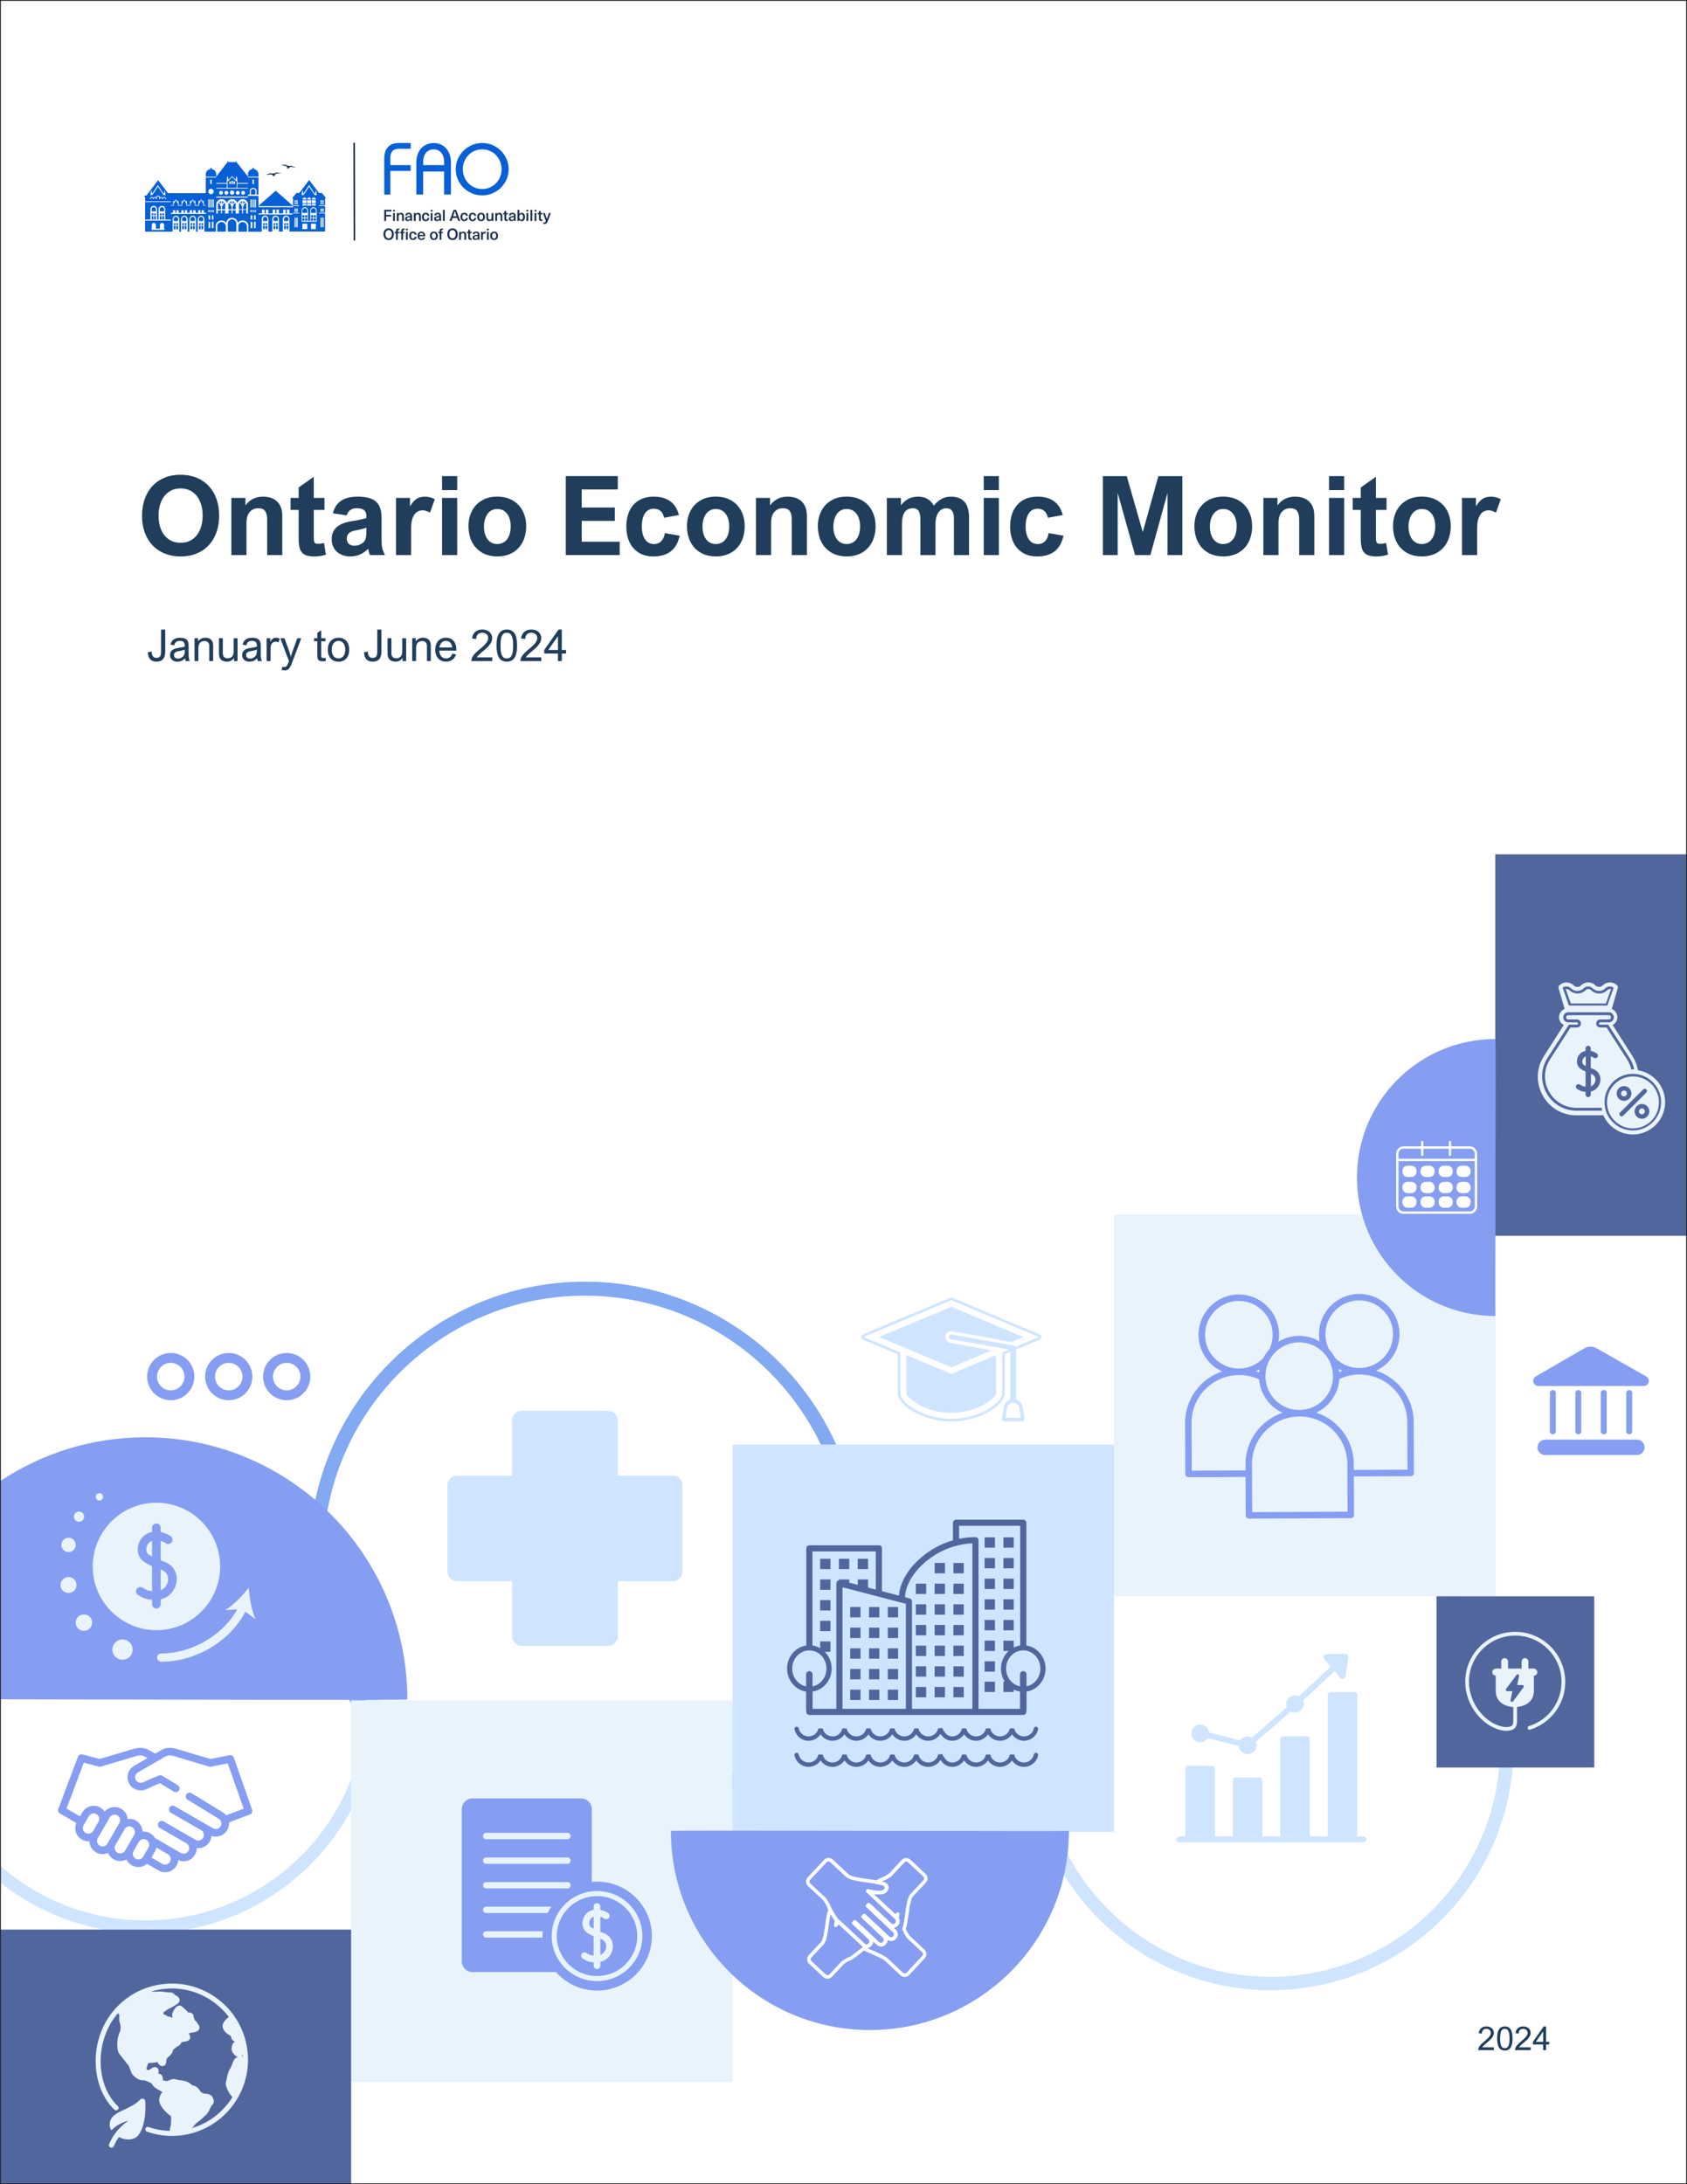 <?xml version="1.0" encoding="UTF-8"?><svg id="uuid-46be46e3-9a54-4981-9fdd-7d40e6725d2d" xmlns="http://www.w3.org/2000/svg" viewBox="0 0 1000 1294.12"><rect x="0" y="0" width="1000" height="1294.12" fill="#808080" stroke="none"/><rect x=".01" width="999.99" height="1294.1" style="fill:#fff; stroke-width:0px;"/><path d="m878.64,1213.02h6.9v1.67h-9.3c0-.81.27-1.6.81-2.38s1.37-1.63,2.48-2.55l1.12-.93c1.07-.89,1.85-1.68,2.34-2.37.49-.7.74-1.36.74-2,0-.45-.11-.86-.34-1.23-.23-.36-.55-.65-.95-.86-.4-.21-.85-.31-1.35-.31-.82,0-1.47.24-1.95.72-.48.48-.74,1.19-.79,2.12l-1.79-.28c.08-.82.32-1.53.71-2.13s.92-1.05,1.58-1.37c.66-.32,1.42-.47,2.28-.47s1.66.17,2.32.51c.66.34,1.17.8,1.52,1.38.35.58.53,1.23.53,1.95,0,.88-.3,1.75-.9,2.6-.6.85-1.49,1.77-2.67,2.75l-1.3,1.08c-.5.42-.9.79-1.22,1.1-.31.31-.57.64-.79,1Z" style="fill:#203e5b; stroke-width:0px;"/><path d="m887.44,1207.81c0-1.47.13-2.71.38-3.71.25-1,.71-1.82,1.38-2.47.66-.65,1.6-.98,2.81-.98,1.52,0,2.66.57,3.43,1.7.77,1.14,1.15,2.95,1.15,5.43s-.37,4.14-1.11,5.34-1.89,1.8-3.47,1.8-2.83-.62-3.52-1.86c-.7-1.24-1.04-2.99-1.04-5.26Zm4.54-5.74c-.63,0-1.15.18-1.55.55-.4.37-.71.97-.91,1.81-.2.84-.31,1.96-.31,3.38s.1,2.52.3,3.36c.2.83.5,1.43.9,1.8.41.37.94.55,1.59.55s1.18-.18,1.59-.55c.41-.37.71-.97.91-1.8.2-.83.3-1.95.3-3.36s-.1-2.54-.31-3.38c-.21-.84-.52-1.44-.93-1.81-.41-.37-.94-.55-1.59-.55Z" style="fill:#203e5b; stroke-width:0px;"/><path d="m900.45,1213.02h6.9v1.67h-9.3c0-.81.27-1.6.81-2.38s1.37-1.63,2.48-2.55l1.12-.93c1.07-.89,1.85-1.68,2.34-2.37.49-.7.74-1.36.74-2,0-.45-.11-.86-.34-1.23-.23-.36-.55-.65-.95-.86-.4-.21-.85-.31-1.35-.31-.82,0-1.47.24-1.95.72-.48.48-.74,1.19-.79,2.12l-1.79-.28c.08-.82.32-1.53.71-2.13s.92-1.05,1.58-1.37c.66-.32,1.42-.47,2.28-.47s1.66.17,2.32.51c.66.34,1.17.8,1.52,1.38.35.58.53,1.23.53,1.95,0,.88-.3,1.75-.9,2.6-.6.85-1.49,1.77-2.67,2.75l-1.3,1.08c-.5.42-.9.79-1.22,1.1-.31.31-.57.64-.79,1Z" style="fill:#203e5b; stroke-width:0px;"/><path d="m916.46,1209.75h1.9v1.59h-1.9v3.35h-1.72v-3.35h-6.08v-1.59l6.39-9.09h1.42v9.09Zm-6.04,0h4.32v-6.08h-.04l-4.28,6.08Z" style="fill:#203e5b; stroke-width:0px;"/><path d="m86.12,868.41c-32.53,0-62.45,11.3-86.11,30.14v9.95c23.03-20.18,53.16-32.45,86.11-32.45,72.16,0,130.87,58.71,130.87,130.87s-58.71,130.87-130.87,130.87c-32.95,0-63.08-12.27-86.11-32.45v9.95c23.66,18.84,53.58,30.14,86.11,30.14,76.37,0,138.51-62.14,138.51-138.51s-62.14-138.51-138.51-138.51Z" style="fill:#cfe5ff; stroke-width:0px;"/><path d="m753.17,1179.2c-79.39,0-143.97-64.58-143.97-143.97s64.58-143.97,143.97-143.97,143.97,64.58,143.97,143.97-64.58,143.97-143.97,143.97Zm0-280c-75.01,0-136.03,61.02-136.03,136.03s61.02,136.03,136.03,136.03,136.03-61.02,136.03-136.03-61.02-136.03-136.03-136.03Z" style="fill:#cfe5ff; stroke-width:0px;"/><path d="m346.66,1086.02c-90.05,0-163.32-73.26-163.32-163.32s73.26-163.32,163.32-163.32,163.32,73.26,163.32,163.32-73.26,163.32-163.32,163.32Zm0-318.35c-85.49,0-155.03,69.55-155.03,155.03s69.55,155.03,155.03,155.03,155.04-69.55,155.04-155.03-69.55-155.03-155.04-155.03Z" style="fill:#83a9f3; stroke-width:0px;"/><rect x="208.14" y="1007.43" width="226.12" height="226.12" style="fill:#e8f3fc; stroke-width:0px;"/><rect x="660.37" y="719.69" width="226.12" height="226.12" style="fill:#e8f3fc; stroke-width:0px;"/><rect y="1143.27" width="208.14" height="150.83" style="fill:#52669e; stroke-width:0px;"/><rect x="886.34" y="506.18" width="113.66" height="226.03" style="fill:#52669e; stroke-width:0px;"/><rect x="851.53" y="945.8" width="93.5" height="101.45" style="fill:#52669e; stroke-width:0px;"/><rect x="434.25" y="855.87" width="226.12" height="229.51" style="fill:#cfe5ff; stroke-width:0px;"/><path d="m397.67,1084.81c-.47-.55,236.1.39,235.95,0,0,65.15-52.82,117.97-117.97,117.97s-117.97-52.82-117.97-117.97Z" style="fill:#869ef2; stroke-width:0px;"/><path d="m886.43,615.61c.38-.33-.27,164.23,0,164.13-45.32,0-82.06-36.74-82.06-82.06s36.74-82.06,82.06-82.06Z" style="fill:#869ef2; stroke-width:0px;"/><path d="m86.12,851.58c-31.85,0-61.46,9.59-86.11,26.04v129.21c91.69.14,241.88.59,241.45.09,0-85.79-69.55-155.34-155.34-155.34Z" style="fill:#869ef2; stroke-width:0px;"/><rect x="554.02" y="926.05" width="6.13" height="6.13" style="fill:#52669e; stroke-width:0px;"/><rect x="565.16" y="926.05" width="6.13" height="6.13" style="fill:#52669e; stroke-width:0px;"/><rect x="554.02" y="938.3" width="6.13" height="6.13" style="fill:#52669e; stroke-width:0px;"/><rect x="542.88" y="938.3" width="6.13" height="6.13" style="fill:#52669e; stroke-width:0px;"/><rect x="565.16" y="938.3" width="6.13" height="6.13" style="fill:#52669e; stroke-width:0px;"/><rect x="554.02" y="950.54" width="6.13" height="6.13" style="fill:#52669e; stroke-width:0px;"/><rect x="542.88" y="950.54" width="6.13" height="6.13" style="fill:#52669e; stroke-width:0px;"/><rect x="565.16" y="950.54" width="6.13" height="6.13" style="fill:#52669e; stroke-width:0px;"/><rect x="554.02" y="962.78" width="6.13" height="6.13" style="fill:#52669e; stroke-width:0px;"/><rect x="542.88" y="962.78" width="6.13" height="6.13" style="fill:#52669e; stroke-width:0px;"/><rect x="565.16" y="962.78" width="6.13" height="6.13" style="fill:#52669e; stroke-width:0px;"/><rect x="554.02" y="975.03" width="6.13" height="6.13" style="fill:#52669e; stroke-width:0px;"/><rect x="542.88" y="975.03" width="6.13" height="6.13" style="fill:#52669e; stroke-width:0px;"/><rect x="565.16" y="975.03" width="6.13" height="6.13" style="fill:#52669e; stroke-width:0px;"/><rect x="554.02" y="987.27" width="6.13" height="6.13" style="fill:#52669e; stroke-width:0px;"/><rect x="542.88" y="987.27" width="6.13" height="6.13" style="fill:#52669e; stroke-width:0px;"/><rect x="565.16" y="987.27" width="6.13" height="6.13" style="fill:#52669e; stroke-width:0px;"/><rect x="554.02" y="999.51" width="6.13" height="6.13" style="fill:#52669e; stroke-width:0px;"/><rect x="542.88" y="999.51" width="6.13" height="6.13" style="fill:#52669e; stroke-width:0px;"/><rect x="565.16" y="999.51" width="6.13" height="6.13" style="fill:#52669e; stroke-width:0px;"/><rect x="515.12" y="952.14" width="6.13" height="6.13" style="fill:#52669e; stroke-width:0px;"/><rect x="503.98" y="952.14" width="6.13" height="6.13" style="fill:#52669e; stroke-width:0px;"/><rect x="526.25" y="952.14" width="6.13" height="6.13" style="fill:#52669e; stroke-width:0px;"/><rect x="515.12" y="964.38" width="6.13" height="6.13" style="fill:#52669e; stroke-width:0px;"/><rect x="503.98" y="964.38" width="6.13" height="6.13" style="fill:#52669e; stroke-width:0px;"/><rect x="526.25" y="964.38" width="6.13" height="6.13" style="fill:#52669e; stroke-width:0px;"/><rect x="515.12" y="976.63" width="6.13" height="6.13" style="fill:#52669e; stroke-width:0px;"/><rect x="503.98" y="976.63" width="6.13" height="6.13" style="fill:#52669e; stroke-width:0px;"/><rect x="526.25" y="976.63" width="6.13" height="6.13" style="fill:#52669e; stroke-width:0px;"/><rect x="515.12" y="988.87" width="6.13" height="6.13" style="fill:#52669e; stroke-width:0px;"/><rect x="503.98" y="988.87" width="6.13" height="6.13" style="fill:#52669e; stroke-width:0px;"/><rect x="526.25" y="988.87" width="6.13" height="6.13" style="fill:#52669e; stroke-width:0px;"/><rect x="515.12" y="1001.11" width="6.13" height="6.13" style="fill:#52669e; stroke-width:0px;"/><rect x="503.98" y="1001.11" width="6.13" height="6.13" style="fill:#52669e; stroke-width:0px;"/><rect x="526.25" y="1001.11" width="6.13" height="6.13" style="fill:#52669e; stroke-width:0px;"/><path d="m606.95,1031.39c-2.91,0-5.54-1.49-7.09-3.8-1.55,2.31-4.19,3.8-7.09,3.8s-5.54-1.49-7.09-3.8c-1.55,2.31-4.19,3.8-7.09,3.8s-5.54-1.49-7.09-3.8c-1.55,2.31-4.19,3.8-7.09,3.8-3.32,0-5.46-1.96-6.9-4.1-1.52,2.48-4.26,4.1-7.29,4.1s-5.54-1.49-7.09-3.8c-1.55,2.31-4.19,3.8-7.09,3.8s-5.54-1.49-7.09-3.8c-1.55,2.31-4.19,3.8-7.09,3.8s-5.54-1.49-7.09-3.8c-1.55,2.31-4.19,3.8-7.09,3.8s-5.54-1.49-7.09-3.8c-1.55,2.31-4.19,3.8-7.09,3.8s-5.54-1.49-7.09-3.8c-1.55,2.31-4.19,3.8-7.09,3.8-4.03,0-7.55-2.86-8.36-6.81-.14-.7.31-1.38,1-1.52.7-.15,1.38.31,1.52,1,.57,2.75,3.02,4.75,5.83,4.75s5.27-2,5.83-4.75h2.53c.57,2.75,3.02,4.75,5.83,4.75s5.26-2,5.83-4.75h2.53c.57,2.75,3.02,4.75,5.83,4.75s5.27-2,5.83-4.75h2.53c.57,2.75,3.02,4.75,5.83,4.75s5.27-2,5.83-4.75h2.53c.57,2.75,3.02,4.75,5.83,4.75s5.27-2,5.83-4.75h2.53c.57,2.75,3.02,4.75,5.83,4.75s5.27-2,5.83-4.75l2.42-.3c1.69,3.49,3.52,5.05,5.93,5.05,2.81,0,5.26-2,5.83-4.75h2.53c.57,2.75,3.02,4.75,5.83,4.75s5.27-2,5.83-4.75h2.53c.57,2.75,3.02,4.75,5.83,4.75s5.27-2,5.83-4.75h2.53c.57,2.75,3.02,4.75,5.83,4.75s5.27-2,5.83-4.75c.14-.7.82-1.15,1.52-1,.7.14,1.15.83,1,1.52-.81,3.94-4.33,6.81-8.36,6.81Z" style="fill:#52669e; stroke-width:0px;"/><path d="m606.95,1046.85c-2.91,0-5.54-1.49-7.09-3.8-1.55,2.31-4.19,3.8-7.09,3.8s-5.54-1.49-7.09-3.8c-1.55,2.31-4.19,3.8-7.09,3.8s-5.54-1.49-7.09-3.8c-1.55,2.31-4.19,3.8-7.09,3.8-3.32,0-5.46-1.96-6.9-4.1-1.52,2.48-4.26,4.1-7.29,4.1s-5.54-1.49-7.09-3.8c-1.55,2.31-4.19,3.8-7.09,3.8s-5.54-1.49-7.09-3.8c-1.55,2.31-4.19,3.8-7.09,3.8s-5.54-1.49-7.09-3.8c-1.55,2.31-4.19,3.8-7.09,3.8s-5.54-1.49-7.09-3.8c-1.55,2.31-4.19,3.8-7.09,3.8s-5.54-1.49-7.09-3.8c-1.55,2.31-4.19,3.8-7.09,3.8-4.03,0-7.55-2.86-8.36-6.81-.14-.7.31-1.38,1-1.52.7-.15,1.38.31,1.52,1,.57,2.75,3.02,4.75,5.83,4.75s5.27-1.99,5.83-4.75h2.53c.57,2.75,3.02,4.75,5.83,4.75s5.26-1.99,5.83-4.75h2.53c.57,2.75,3.02,4.75,5.83,4.75s5.27-1.99,5.83-4.75h2.53c.57,2.75,3.02,4.75,5.83,4.75s5.27-1.99,5.83-4.75h2.53c.57,2.75,3.02,4.75,5.83,4.75s5.27-1.99,5.83-4.75h2.53c.57,2.75,3.02,4.75,5.83,4.75s5.27-1.99,5.83-4.75l2.42-.3c1.69,3.49,3.52,5.05,5.93,5.05,2.81,0,5.26-1.99,5.83-4.75h2.53c.57,2.75,3.02,4.75,5.83,4.75s5.27-1.99,5.83-4.75h2.53c.57,2.75,3.02,4.75,5.83,4.75s5.27-1.99,5.83-4.75h2.53c.57,2.75,3.02,4.75,5.83,4.75s5.27-1.99,5.83-4.75c.14-.7.82-1.15,1.52-1,.7.14,1.15.83,1,1.52-.81,3.94-4.32,6.81-8.36,6.81Z" style="fill:#52669e; stroke-width:0px;"/><rect x="497.29" y="923.57" width="6.13" height="6.13" style="fill:#52669e; stroke-width:0px;"/><rect x="486.16" y="923.57" width="6.13" height="6.13" style="fill:#52669e; stroke-width:0px;"/><rect x="508.43" y="923.57" width="6.13" height="6.13" style="fill:#52669e; stroke-width:0px;"/><rect x="486.16" y="935.81" width="6.13" height="6.13" style="fill:#52669e; stroke-width:0px;"/><rect x="486.16" y="948.06" width="6.13" height="6.13" style="fill:#52669e; stroke-width:0px;"/><rect x="486.16" y="960.3" width="6.13" height="6.13" style="fill:#52669e; stroke-width:0px;"/><rect x="583.65" y="910.85" width="6.13" height="6.13" style="fill:#52669e; stroke-width:0px;"/><rect x="594.79" y="910.85" width="6.13" height="6.13" style="fill:#52669e; stroke-width:0px;"/><rect x="583.65" y="923.09" width="6.13" height="6.13" style="fill:#52669e; stroke-width:0px;"/><rect x="594.79" y="923.09" width="6.13" height="6.13" style="fill:#52669e; stroke-width:0px;"/><rect x="583.65" y="935.33" width="6.13" height="6.13" style="fill:#52669e; stroke-width:0px;"/><rect x="594.79" y="935.33" width="6.13" height="6.13" style="fill:#52669e; stroke-width:0px;"/><rect x="583.65" y="947.58" width="6.13" height="6.13" style="fill:#52669e; stroke-width:0px;"/><rect x="594.79" y="947.58" width="6.13" height="6.13" style="fill:#52669e; stroke-width:0px;"/><rect x="583.65" y="959.82" width="6.13" height="6.13" style="fill:#52669e; stroke-width:0px;"/><rect x="594.79" y="959.82" width="6.13" height="6.13" style="fill:#52669e; stroke-width:0px;"/><rect x="583.65" y="972.06" width="6.13" height="6.13" style="fill:#52669e; stroke-width:0px;"/><rect x="583.65" y="984.31" width="6.13" height="6.13" style="fill:#52669e; stroke-width:0px;"/><rect x="583.65" y="996.37" width="6.13" height="6.13" style="fill:#52669e; stroke-width:0px;"/><path d="m608.23,974.91s.1,0,.15.01v-72.71c0-1.01-.82-1.82-1.82-1.82h-39.86c-1.01,0-1.82.82-1.82,1.82v10.42c-6.76,1.94-13.14,5.34-18.67,10.02-7.97,6.75-12.87,15.17-13.32,22.76l-10.1-2.64v-25.38c0-1.01-.82-1.82-1.82-1.82h-41.2c-1.01,0-1.82.82-1.82,1.82v57.53s.1,0,.15-.01c-6.5.86-11.55,6.67-11.55,13.69s4.92,12.67,11.29,13.65v10.93c0,.18.06.35.11.52v.59c0,1.01.82,1.82,1.82,1.82h126.8c1.01,0,1.82-.82,1.82-1.82v-.59c.05-.17.11-.34.11-.52v-10.93c6.38-.98,11.29-6.72,11.29-13.65s-5.05-12.83-11.55-13.69Zm-128.47,15.23c-1.06,0-1.93.86-1.93,1.93v7.1c-4.68-.96-8.24-5.33-8.24-10.56,0-5.93,4.56-10.76,10.16-10.76s10.16,4.83,10.16,10.76c0,5.24-3.55,9.6-8.24,10.56v-7.1c0-1.06-.86-1.93-1.93-1.93Zm16-52.07v74.41h-14.07v-10.23c6.38-.98,11.29-6.72,11.29-13.65,0-3.9-1.56-7.42-4.05-9.93h3.36v-6.13h-6.13v3.99c-1.43-.83-3.03-1.4-4.72-1.62.05,0,.1,0,.15.01v-55.71h37.55v22.61l-4.57-1.19v-4.81h-6.13v3.21l-5-1.31v-1.9h-6.13v.47c-.3.05-.58.16-.82.35-.45.35-.71.88-.71,1.44Zm41.2,74.41h-37.55v-72.05l19.73,5.16,3.65.95,10.06,2.63,3.65.95.48.12v62.24Zm39.44,0h-35.8v-63.65c0-.83-.56-1.55-1.36-1.76l-2.75-.72c.09-6.68,4.69-14.67,12.07-20.92,4.86-4.11,10.42-7.15,16.31-9l3.65-.98c2.59-.58,5.23-.94,7.89-1.05v98.07Zm28.22,0h-24.58v-99.93c0-1.01-.82-1.82-1.82-1.82-3.27,0-6.52.35-9.71,1.01v-7.7h36.22v70.89s.1,0,.15-.01c-1.4.19-2.73.61-3.96,1.22v-4.07h-6.13v6.13h3.11c-2.79,2.53-4.56,6.25-4.56,10.41,0,2.88.86,5.55,2.31,7.76h-.86v6.13h6.13v-1.43c1.16.57,2.4.98,3.71,1.18v10.23Zm3.86-13.32v-7.1c0-1.06-.86-1.93-1.93-1.93s-1.93.86-1.93,1.93v7.1c-4.68-.96-8.24-5.33-8.24-10.56,0-5.93,4.56-10.76,10.16-10.76s10.16,4.83,10.16,10.76c0,5.24-3.55,9.6-8.24,10.56Z" style="fill:#52669e; stroke-width:0px;"/><path d="m149.44,1072.23l-10.82-30.83c-.37-1.06-1.46-1.68-2.56-1.46l-11.27,2.25-19.81-5.89c-2.86-.85-5.99-1.36-9.52.68l-3.53,2.04-3.53-2.04c-3.53-2.04-6.67-1.53-9.52-.68l-19.74,5.87-10.25-2.7c-1.11-.29-2.27.3-2.68,1.38l-11.65,30.89c-.39,1.03.03,2.19.98,2.74l9.69,5.59c-.69,1.6-.82,3.37-.36,5.09.54,2.02,1.83,3.7,3.63,4.74,1.43.82,3.01,1.14,4.53,1.02.06,2.63,1.45,5.17,3.89,6.58,2.27,1.31,4.92,1.35,7.14.34.63,1.53,1.76,2.88,3.3,3.77,1.8,1.04,3.9,1.31,5.91.77.59-.16,1.16-.38,1.68-.66.67,1.44,1.76,2.64,3.16,3.45,1.22.71,2.56,1.04,3.89,1.04,1.87,0,3.71-.67,5.14-1.92l6.84,3.95c1.22.71,2.56,1.04,3.88,1.04,2.7,0,5.32-1.4,6.77-3.9.6-1.03.93-2.15,1.02-3.27,1.63.73,3.45.88,5.2.41,2.02-.54,3.7-1.83,4.74-3.63.72-1.24,1.05-2.6,1.04-3.93,3,.35,6.07-1.06,7.68-3.84.61-1.06.95-2.22,1.03-3.37,3.47,1.23,7.44-.15,9.35-3.45.83-1.43,1.15-3.02,1.01-4.55l12.41-4.65c1.15-.43,1.74-1.7,1.33-2.85h0Zm-98.7,13.77c-.76-.44-1.3-1.15-1.53-2-.23-.86-.11-1.74.32-2.5l3.14-5.44c.44-.76,1.15-1.3,2-1.53.86-.23,1.74-.11,2.5.32,1.57.91,2.12,2.93,1.21,4.5l-3.14,5.45s0,0,0,0c-.91,1.57-2.93,2.11-4.5,1.2h0Zm12.93,6.39c-.91,1.57-2.93,2.12-4.51,1.21-1.58-.91-2.12-2.93-1.21-4.51l1.18-2.04s0,0,0,0l3.15-5.45s0,0,0,0h0s0,0,0,0l2.78-4.81c.44-.76,1.15-1.3,2-1.53.86-.23,1.74-.11,2.5.32.76.44,1.3,1.15,1.53,2,.23.86.11,1.74-.32,2.5l-.83,1.43s0,0,0,0c0,0,0,0,0,0l-5.44,9.42s0,0,0,0h0s0,0,0,0l-.83,1.44Zm10.44,4.11c-.44.76-1.15,1.3-2,1.53-.86.23-1.74.11-2.5-.32-1.57-.91-2.12-2.93-1.21-4.5h0s0,0,0,0c0,0,0,0,0,0l5.44-9.42s0,0,0,0c.91-1.58,2.93-2.12,4.51-1.21.76.44,1.3,1.15,1.53,2,.23.86.11,1.74-.32,2.5l-1.15,1.99s0,0,0,0l-3.14,5.44s0,0,0,0c0,0,0,0,0,0l-1.14,1.98Zm6.25,4.76c-.76-.44-1.3-1.15-1.53-2-.23-.86-.11-1.74.32-2.5l3.14-5.44c.91-1.57,2.93-2.12,4.51-1.21,1.57.91,2.12,2.93,1.21,4.51l-3.14,5.44c-.91,1.58-2.93,2.12-4.51,1.21Zm20.37,1.86c-.91,1.58-2.93,2.12-4.51,1.21l-6.47-3.74,2.15-3.73c.4-.69.68-1.42.85-2.16l6.77,3.91s0,0,0,0,0,0,0,0h0c1.57.92,2.11,2.93,1.2,4.5h0Zm33.31-27.57c-.59-.75-1.34-1.4-2.21-1.91-.82-.47-12.99-7.97-18.32-11.19-1.06-.64-2.45-.3-3.09.76-.64,1.06-.3,2.45.76,3.09,5.35,3.24,17.55,10.75,18.4,11.24,1.58.91,2.12,2.93,1.21,4.51-.91,1.58-2.93,2.12-4.51,1.21l-4.82-2.78s0,0,0,0h0s-17.9-10.33-17.9-10.33c-1.08-.62-2.45-.25-3.07.82-.62,1.08-.25,2.45.82,3.07l17.9,10.33s0,0,0,0t0,0h0c1.57.91,2.11,2.93,1.2,4.5-.91,1.58-2.93,2.12-4.51,1.21l-3.17-1.83s0,0,0,0h0s-15.71-9.07-15.71-9.07c-1.08-.62-2.45-.25-3.07.82-.62,1.08-.25,2.45.82,3.07l15.71,9.07s0,0,0,0c1.57.91,2.12,2.93,1.21,4.51-.44.76-1.15,1.3-2,1.53-.85.23-1.74.11-2.5-.32l-5.4-3.12s0,0,0,0h0s-9.91-5.72-9.91-5.72c-.66-1.12-1.61-2.09-2.81-2.79-1.44-.83-3.03-1.15-4.57-1.01-.02-.6-.11-1.2-.27-1.79-.54-2.02-1.83-3.7-3.63-4.74-1.55-.89-3.27-1.19-4.92-.97-.04-.43-.12-.85-.23-1.28-.54-2.02-1.83-3.7-3.63-4.74-3.3-1.9-7.42-1.12-9.82,1.68-.64-.96-1.51-1.79-2.57-2.41-1.8-1.04-3.9-1.31-5.91-.77-2.02.54-3.7,1.83-4.74,3.63l-1.35,2.34-7.99-4.61,10.26-27.2,8.9,2.35c.4.11.82.1,1.21-.02l20.34-6.05c2.37-.7,4.02-.87,5.99.27l1.28.74-7.88,4.55c-3.75,2.17-5.04,6.98-2.87,10.73,2.09,3.63,6.65,4.89,10.6,2.94,2.12-1.05,5.21-2.44,7.54-3.32,1.7,1.02,5.51,3.33,8.23,4.98,1.06.64,2.45.3,3.09-.76.64-1.06.3-2.45-.76-3.09-2.62-1.59-4.9-2.97-6.54-3.96-.82-.5-1.48-.89-1.93-1.16-1-.6-1.23-.74-1.87-.74-.25,0-.5.04-.74.13-2.66.93-6.54,2.67-9.02,3.89-1.79.89-3.82.39-4.71-1.16-.93-1.6-.37-3.66,1.23-4.58l15.91-9.18c1.97-1.14,3.63-.97,5.99-.27l20.34,6.05c.35.1.72.12,1.08.05l9.9-1.98,9.44,26.9-10.43,3.91Z" style="fill:#869ef2; stroke-width:0px;"/><path d="m101.22,829.62c-7.72,0-14-6.28-14-14s6.28-14,14-14,14,6.28,14,14-6.28,14-14,14Zm0-22.15c-4.49,0-8.15,3.66-8.15,8.15s3.66,8.15,8.15,8.15,8.15-3.66,8.15-8.15-3.66-8.15-8.15-8.15Z" style="fill:#869ef2; stroke-width:0px;"/><path d="m135.59,829.62c-7.72,0-14-6.28-14-14s6.28-14,14-14,14,6.28,14,14-6.28,14-14,14Zm0-22.15c-4.49,0-8.15,3.66-8.15,8.15s3.66,8.15,8.15,8.15,8.15-3.66,8.15-8.15-3.66-8.15-8.15-8.15Z" style="fill:#869ef2; stroke-width:0px;"/><path d="m169.95,829.62c-7.72,0-14-6.28-14-14s6.28-14,14-14,14,6.28,14,14-6.28,14-14,14Zm0-22.15c-4.49,0-8.15,3.66-8.15,8.15s3.66,8.15,8.15,8.15,8.15-3.66,8.15-8.15-3.66-8.15-8.15-8.15Z" style="fill:#869ef2; stroke-width:0px;"/><path d="m838.02,842.51c-.07-14.21-9.42-26.23-22.26-30.38,8.19-3.81,13.87-12.1,13.83-21.72-.06-13.17-10.82-23.82-23.99-23.76-13.17.06-23.82,10.82-23.76,23.99,0,1.43.17,2.82.42,4.2-3.59-2.13-7.77-3.37-12.25-3.34-4.46.02-8.62,1.29-12.19,3.45.24-1.38.39-2.78.38-4.21-.06-13.17-10.82-23.82-23.99-23.76-13.17.06-23.82,10.82-23.76,23.99.05,9.6,5.78,17.83,13.98,21.58-12.79,4.28-22.02,16.39-21.95,30.6l.15,30.19c0,1.07.86,1.92,1.93,1.91l33.75-.16.11,22.78c0,1.07.86,1.92,1.93,1.91l60.37-.29c1.07,0,1.92-.86,1.91-1.93l-.11-22.78,33.75-.16c1.07,0,1.92-.86,1.88-1.9l-.15-30.19Zm-44.14-29.6c-.06-.62-.17-1.23-.28-1.84.71.42,1.43.8,2.17,1.14-.64.21-1.27.45-1.89.7Zm11.74-42.44c11.06-.05,20.08,8.88,20.13,19.94.05,11.06-8.88,20.08-19.93,20.13-5.53.03-10.66-2.14-14.48-6.1-.98-1.9-2.21-3.64-3.65-5.2-1.3-2.71-1.99-5.6-2-8.64-.05-11.06,8.88-20.08,19.93-20.13Zm-35.58,24.87c11.06-.05,20.08,8.88,20.13,19.93.05,11.06-8.88,20.08-19.94,20.13-11.06.05-20.08-8.88-20.13-19.93-.05-11.06,8.88-20.08,19.94-20.13Zm-23.67,17.78c-.62-.25-1.24-.47-1.87-.68.73-.35,1.44-.73,2.14-1.15-.1.6-.2,1.21-.26,1.83Zm-32.06-22.2c-.05-11.06,8.88-20.08,19.93-20.13s20.08,8.88,20.13,19.93c.01,3.03-.62,5.93-1.91,8.65-1.43,1.58-2.66,3.35-3.63,5.27-3.81,3.98-8.91,6.19-14.39,6.21-11.06.05-20.08-8.88-20.13-19.93Zm-7.87,80.45l-.14-28.27c-.08-15.5,12.4-28.17,27.87-28.39.1,0,.19.01.29.01.11,0,.23-.02.34-.02,4.04.03,7.93.9,11.56,2.58.7,8.82,6.2,16.27,13.88,19.79-12.79,4.28-22.02,16.39-21.95,30.6l.02,3.54-31.86.16Zm35.82,24.55l-.14-28.26c-.08-15.59,12.54-28.33,28.13-28.4s28.33,12.54,28.4,28.13l.03,5.49s0,0,0,0,0,0,0,0l.11,22.78-56.53.28Zm60.25-24.99l-.02-3.57c-.07-14.21-9.42-26.23-22.25-30.38,7.64-3.59,13.06-11.09,13.68-19.91,3.72-1.76,7.71-2.67,11.87-2.69,0,0,0,0,0,0,0,0,0,0,0,0,15.59-.07,28.32,12.54,28.4,28.13l.14,28.26-31.83.16Z" style="fill:#869ef2; stroke-width:0px;"/><path d="m349.33,1138.7c-.24,1.28.08,2.44.85,3.03.49.38,1.08.74,1.73,1.09v-7.23c-1.56.52-2.35,1.94-2.57,3.11Z" style="fill:#869ef2; stroke-width:0px;"/><path d="m353.9,1123.43c-13.15,0-23.85,10.62-23.85,23.68s10.7,23.68,23.85,23.68,23.85-10.62,23.85-23.68-10.7-23.68-23.85-23.68Zm9.29,31.22c-.56,3.3-3.05,6.83-7.31,7.75v2.25c0,1.09-.89,1.97-1.99,1.97s-1.99-.88-1.99-1.97v-2.04c-2.27-.11-3.99-.58-6.54-2.23-.92-.6-1.18-1.82-.58-2.73.6-.91,1.83-1.17,2.75-.57,1.75,1.13,2.79,1.49,4.36,1.59v-11.45c-1.82-.79-3.13-1.54-4.18-2.36-1.94-1.51-2.82-4.14-2.3-6.87.57-2.99,2.66-5.37,5.46-6.2.35-.1.69-.18,1.02-.25v-1.95c0-1.09.89-1.97,1.99-1.97s1.99.88,1.99,1.97v1.96c2.71.52,4.56,1.88,4.68,1.97.88.66,1.05,1.9.38,2.77-.66.87-1.9,1.04-2.78.39-.04-.03-.94-.67-2.29-1.06v8.95c.51.19,1.02.37,1.52.55,4.25,1.49,6.52,5.24,5.79,9.56Z" style="fill:#869ef2; stroke-width:0px;"/><path d="m356.07,1148.81c-.07-.02-.13-.05-.19-.07v9.52c1.95-.79,3.1-2.59,3.38-4.28.15-.9.37-3.93-3.19-5.18Z" style="fill:#869ef2; stroke-width:0px;"/><path d="m353.9,1114.83c-1.04,0-2.07.06-3.09.16,0,0-1.02.1,0,0v-43.18c0-3.45-2.82-6.25-6.29-6.25h-64.5c-3.47,0-6.29,2.8-6.29,6.25v90.37c0,3.45,2.82,6.25,6.29,6.25h49.54c5.96,6.71,14.65,10.97,24.35,10.97,17.92,0,32.5-14.48,32.5-32.28s-14.58-32.28-32.5-32.28Zm-65.7-28.88h48.13c1.04,0,1.89.84,1.89,1.88s-.85,1.88-1.89,1.88h-48.13c-1.04,0-1.89-.84-1.89-1.88s.85-1.88,1.89-1.88Zm0,14.58h48.13c1.04,0,1.89.84,1.89,1.88s-.85,1.88-1.89,1.88h-48.13c-1.04,0-1.89-.84-1.89-1.88s.85-1.88,1.89-1.88Zm0,14.58h48.13c1.04,0,1.89.84,1.89,1.88s-.85,1.88-1.89,1.88h-48.13c-1.04,0-1.89-.84-1.89-1.88s.85-1.88,1.89-1.88Zm0,14.58h38.53c-.78,1.2-1.49,2.45-2.11,3.76h-.13c-.79,1.67-1.44,3.42-1.94,5.22.5-1.81,1.15-3.55,1.94-5.22h-36.3c-1.04,0-1.89-.84-1.89-1.88s.85-1.88,1.89-1.88Zm34.87,27.58c-.49-1.46-.87-2.97-1.14-4.51-.27-1.54-.44-3.13-.48-4.74h-33.24c-1.04,0-1.89-.84-1.89-1.88s.85-1.88,1.89-1.88h33.49c-.08.94-.13,1.88-.13,2.84,0,.31.01.61.02.91h-.13c.05,1.61.21,3.19.48,4.74.27,1.54.66,3.05,1.14,4.51.49,1.46,1.08,2.88,1.76,4.24-.68-1.36-1.27-2.77-1.76-4.24Zm6.48,11.15,24.35,5.38c-14.82,0-26.87-11.97-26.87-26.69s12.06-26.69,26.87-26.69,26.87,11.97,26.87,26.69-12.05,26.69-26.87,26.69Z" style="fill:#869ef2; stroke-width:0px;"/><path d="m974.35,821.19h-62.47c-1.39,0-2.57-.9-2.93-2.25-.36-1.34.2-2.72,1.41-3.41l28.86-16.72c2.18-1.26,4.9-1.28,7.1-.03l29.53,16.75c1.21.69,1.79,2.06,1.43,3.41-.36,1.35-1.53,2.26-2.93,2.26Z" style="fill:#869ef2; stroke-width:0px;"/><path d="m970.3,862.09h-54.38c-2.51,0-4.55-2.04-4.55-4.55s2.04-4.55,4.55-4.55h54.38c2.51,0,4.55,2.04,4.55,4.55s-2.04,4.55-4.55,4.55Z" style="fill:#869ef2; stroke-width:0px;"/><path d="m965.75,849.84c-.97,0-1.76-.79-1.76-1.76v-22.75c0-.97.79-1.76,1.76-1.76s1.76.79,1.76,1.76v22.75c0,.97-.79,1.76-1.76,1.76Z" style="fill:#869ef2; stroke-width:0px;"/><path d="m950.66,849.84c-.97,0-1.76-.79-1.76-1.76v-22.75c0-.97.79-1.76,1.76-1.76s1.76.79,1.76,1.76v22.75c0,.97-.79,1.76-1.76,1.76Z" style="fill:#869ef2; stroke-width:0px;"/><path d="m935.57,849.84c-.97,0-1.76-.79-1.76-1.76v-22.75c0-.97.79-1.76,1.76-1.76s1.76.79,1.76,1.76v22.75c0,.97-.79,1.76-1.76,1.76Z" style="fill:#869ef2; stroke-width:0px;"/><path d="m920.48,849.84c-.97,0-1.76-.79-1.76-1.76v-22.75c0-.97.79-1.76,1.76-1.76s1.76.79,1.76,1.76v22.75c0,.97-.79,1.76-1.76,1.76Z" style="fill:#869ef2; stroke-width:0px;"/><path d="m95.56,984.56c-1.35,0-2.45-1.1-2.45-2.45s1.1-2.45,2.45-2.45c19.15,0,38.66-12.07,46.39-28.7.57-1.23,2.03-1.76,3.25-1.19,1.23.57,1.76,2.03,1.19,3.25-8.63,18.57-29.53,31.53-50.83,31.53Z" style="fill:#e8f3fc; stroke-width:0px;"/><path d="m147.47,940.64c.34,5.93,1.68,13.56,3.99,18.75l-7.92-5.96-9.9.49c4.82-3,10.22-8.56,13.82-13.27Z" style="fill:#e8f3fc; stroke-width:0px;"/><circle cx="40.62" cy="939.09" r="4.74" style="fill:#e8f3fc; stroke-width:0px;"/><circle cx="72.63" cy="977.37" r="6.01" style="fill:#e8f3fc; stroke-width:0px;"/><circle cx="49.74" cy="961.38" r="4.87" style="fill:#e8f3fc; stroke-width:0px;"/><circle cx="40.62" cy="915.36" r="4.25" style="fill:#e8f3fc; stroke-width:0px;"/><circle cx="46.84" cy="898.63" r="3.02" style="fill:#e8f3fc; stroke-width:0px;"/><circle cx="58.92" cy="886.86" r="2.16" style="fill:#e8f3fc; stroke-width:0px;"/><path d="m86.84,916.97c-.31,1.65.11,3.15,1.09,3.92.62.49,1.38.95,2.22,1.4v-9.34c-2,.67-3.02,2.5-3.3,4.02Z" style="fill:#e8f3fc; stroke-width:0px;"/><path d="m95.49,930.03c-.08-.03-.16-.06-.25-.09v12.3c2.5-1.02,3.97-3.34,4.34-5.52.2-1.16.48-5.07-4.1-6.69Z" style="fill:#e8f3fc; stroke-width:0px;"/><path d="m92.73,890.35c-20.82,0-37.76,16.94-37.76,37.76s16.94,37.76,37.76,37.76,37.76-16.94,37.76-37.76-16.94-37.76-37.76-37.76Zm11.88,47.22c-.72,4.26-3.91,8.82-9.37,10.02v2.9c0,1.41-1.14,2.55-2.55,2.55s-2.55-1.14-2.55-2.55v-2.64c-2.91-.14-5.12-.75-8.38-2.88-1.18-.77-1.51-2.35-.74-3.53.77-1.18,2.35-1.51,3.53-.74,2.24,1.47,3.58,1.92,5.59,2.05v-14.79c-2.33-1.03-4.02-1.99-5.36-3.05-2.48-1.95-3.62-5.35-2.95-8.88.73-3.86,3.41-6.93,7-8.01.44-.13.88-.24,1.31-.32v-2.52c0-1.41,1.14-2.55,2.55-2.55s2.55,1.14,2.55,2.55v2.54c3.48.67,5.85,2.43,6,2.54,1.12.85,1.34,2.45.49,3.57-.85,1.12-2.44,1.34-3.56.5-.05-.04-1.2-.86-2.93-1.37v11.56c.65.25,1.31.48,1.94.71,5.45,1.92,8.36,6.77,7.43,12.34Z" style="fill:#e8f3fc; stroke-width:0px;"/><path d="m973.28,656.74c-.96,0-1.73.78-1.73,1.73s.78,1.73,1.73,1.73,1.73-.78,1.73-1.73-.78-1.73-1.73-1.73Z" style="fill:#e8f3fc; stroke-width:0px;"/><path d="m945.68,640.34c.12-.7.29-3.06-2.47-4.04-.05-.02-.1-.03-.15-.05v7.42c1.51-.62,2.4-2.02,2.62-3.33Z" style="fill:#e8f3fc; stroke-width:0px;"/><path d="m939.99,626c-1.21.41-1.82,1.51-1.99,2.42-.19.99.06,1.9.66,2.36.38.3.83.58,1.34.85v-5.63Z" style="fill:#e8f3fc; stroke-width:0px;"/><path d="m967.98,637.77c-8.49,0-15.4,6.91-15.4,15.4s6.91,15.4,15.4,15.4,15.4-6.91,15.4-15.4-6.91-15.4-15.4-15.4Zm-9.68,10.1c0-2.41,1.96-4.38,4.38-4.38s4.38,1.96,4.38,4.38-1.96,4.38-4.38,4.38-4.38-1.96-4.38-4.38Zm3.86,13.2c-.26.26-.6.39-.94.39s-.68-.13-.93-.39c-.52-.52-.52-1.35,0-1.87l13.72-13.72c.52-.52,1.35-.52,1.87,0,.52.52.52,1.35,0,1.87l-13.72,13.72Zm11.13,1.79c-2.41,0-4.38-1.96-4.38-4.38s1.96-4.38,4.38-4.38,4.38,1.96,4.38,4.38-1.96,4.38-4.38,4.38Z" style="fill:#e8f3fc; stroke-width:0px;"/><path d="m964.41,647.87c0-.96-.78-1.73-1.73-1.73s-1.73.78-1.73,1.73.78,1.73,1.73,1.73,1.73-.78,1.73-1.73Z" style="fill:#e8f3fc; stroke-width:0px;"/><path d="m951.94,594.56l3.03-8.5c-.78-.19-1.63.02-2.21.61h0c-2.63,2.63-6.93,2.64-9.56,0-.91-.91-2.38-.91-3.28-.02-2.68,2.66-6.96,2.65-9.59.03-.59-.6-1.45-.81-2.22-.62l3.04,8.5h20.81Z" style="fill:#e8f3fc; stroke-width:0px;"/><path d="m970.93,634.13v-.02c-.5-2.91-1.6-5.75-3.27-8.38l-11.76-18.43c1.67-.88,2.81-2.62,2.81-4.63,0-2.2-1.37-4.08-3.29-4.86l3.56-12.45c.15-.54,0-1.12-.39-1.51-2.37-2.37-6.23-2.37-8.6,0-.57.57-1.32.88-2.12.88s-1.56-.31-2.13-.88h0c-2.36-2.37-6.21-2.38-8.58-.02l-.04.04c-1.17,1.16-3.07,1.16-4.24,0h-.01c-2.37-2.38-6.22-2.38-8.59-.01-.39.4-.54.97-.39,1.51l3.57,12.45c-1.93.77-3.3,2.66-3.3,4.86,0,2.01,1.14,3.76,2.81,4.63l-11.76,18.43c-4.55,7.13-4.84,15.82-.77,23.23,4.07,7.42,11.54,11.85,20,11.85h14c.65,0,1.3-.03,1.94-.08h0c2.97,6.72,9.69,11.42,17.51,11.42,10.57,0,19.14-8.57,19.14-19.14,0-9.53-6.97-17.41-16.09-18.88Zm-44.66-48.94l.51-.28c1.43-.78,3.23-.53,4.38.63,2.1,2.11,5.52,2.11,7.62.02,1.48-1.47,3.82-1.46,5.25-.03,2.11,2.11,5.53,2.11,7.63,0,1.15-1.15,2.95-1.41,4.38-.63l.51.28-3.77,10.58h-22.75l-3.78-10.58Zm22.27,23.59c-1.32,0-2.38-1.06-2.38-2.37s1.07-2.37,2.38-2.37h5.11c.71,0,1.29-.58,1.29-1.28s-.58-1.28-1.29-1.28h-24c-.72,0-1.3.57-1.3,1.28s.58,1.28,1.29,1.28h5.11c1.32,0,2.38,1.06,2.38,2.37s-1.07,2.37-2.38,2.37h-3.8l-12.14,18.89c-3.75,5.84-3.99,12.95-.64,19.02,3.35,6.08,9.52,9.7,16.5,9.7h13.95c.29,0,.58,0,.86-.02l.06,1.7c-.3,0-.61.02-.92.02h-13.95c-7.6,0-14.33-3.95-17.99-10.58-3.66-6.62-3.4-14.39.69-20.76l12.64-19.67h4.73c.38,0,.68-.3.68-.67s-.31-.67-.68-.67h-5.11c-1.65,0-3-1.34-3-2.98s1.34-2.98,3-2.98h24.01c1.65,0,3,1.34,3,2.98s-1.34,2.98-3,2.98h-5.11c-.38,0-.68.3-.68.67s.31.67.68.67h4.73l12.64,19.67c1.34,2.08,2.28,4.33,2.8,6.69l-1.66.37c-.48-2.16-1.34-4.23-2.57-6.14l-12.14-18.89h-3.8Zm-13.71,36.37c-.71-.46-.91-1.42-.45-2.13.46-.71,1.42-.91,2.13-.45,1.35.88,2.16,1.16,3.37,1.24v-8.92c-1.41-.62-2.42-1.2-3.24-1.84-1.5-1.17-2.18-3.23-1.78-5.35.44-2.33,2.06-4.18,4.22-4.83.27-.08.53-.14.79-.19v-1.52c0-.85.69-1.54,1.54-1.54s1.54.69,1.54,1.54v1.53c2.1.4,3.53,1.46,3.62,1.53.68.51.81,1.48.3,2.16-.51.67-1.47.81-2.15.3-.03-.02-.73-.52-1.77-.83v6.97c.39.15.79.29,1.17.43,3.29,1.16,5.04,4.08,4.48,7.45-.43,2.57-2.36,5.32-5.65,6.04v1.75c0,.85-.69,1.54-1.54,1.54s-1.54-.69-1.54-1.54v-1.59c-1.75-.09-3.09-.45-5.06-1.74Zm33.05,24.63c-9.25,0-16.77-7.52-16.77-16.77s7.52-16.77,16.77-16.77,16.77,7.52,16.77,16.77-7.52,16.77-16.77,16.77Z" style="fill:#e8f3fc; stroke-width:0px;"/><path d="m898.18,966.84c-16.35,0-29.65,13.3-29.65,29.65,0,6.8,2.46,13.61,6.93,19.18,4.41,5.49,10.34,9.05,16.29,9.77h.07c.37.03.72.04,1.05.04,2.31,0,3.89-.47,4.93-1.46,1.5-1.43,1.48-3.59,1.46-5.68v-6.93l.17-.02c4.61-.58,9.81-3.04,9.81-9.63v-8.92c1.13-.06,2.03-.96,2.03-2.08,0-1.18-.96-2.14-2.14-2.14h-3.15v-4.17c0-1.13-.9-2.03-2.03-2.03s-2.03.9-2.03,2.03v4.17h-7.98v-4.17c0-1.13-.9-2.03-2.03-2.03s-2.03.9-2.03,2.03v4.17h-3.15c-1.18,0-2.14.96-2.14,2.14s.9,2.08,2.03,2.08v8.92c0,6.6,5.15,9.06,9.79,9.63l.63.07v6.89c.02,1.77.03,3.3-.77,4.06-.69.66-2.13.93-4.29.82-11.31-1.4-21.23-13.89-21.23-26.74,0-15.13,12.31-27.43,27.43-27.43s27.43,12.31,27.43,27.43c0,12.1-7.76,22.63-19.3,26.21-.59.18-.91.8-.73,1.39.18.59.8.91,1.39.73,5.92-1.83,11.23-5.59,14.96-10.58,3.86-5.16,5.9-11.3,5.9-17.75,0-16.35-13.3-29.65-29.65-29.65Zm-2.77,40.49l1.09-5.31h-3.06c-.68,0-1.09-.82-.68-1.36l6.19-8.3c.54-.75,1.7-.2,1.5.68l-1.09,5.31h3.06c.68,0,1.09.82.68,1.36l-6.19,8.3c-.54.75-1.7.2-1.5-.68Z" style="fill:#e8f3fc; stroke-width:0px;"/><path d="m146.47,1213.6c-1.8-11.91-8.14-22.41-17.84-29.56-9.7-7.15-21.6-10.09-33.51-8.29-11.91,1.8-22.41,8.14-29.56,17.84-6.14,8.33-9.27,18.89-8.81,29.75.45,10.69,4.5,20.4,11.11,26.64.59.55,1.51.53,2.06-.06.55-.59.53-1.51-.06-2.06-12.78-12.06-13.69-36.6-1.95-52.53.62-.84,1.27-1.64,1.95-2.43.11.04.38.18.75.45.08.58.14,1.87.05,3.41v.04s0,.58,0,.58l.11.27s1.54,3.81.16,6.56c-1.9,3.8-1.81,10.44-.33,12.47l.66.86c2.58,3.34,4.3,5.54,4.86,6.13.38.6,1.47,3.55,1.62,4.12.25,1,3.44,4.9,6.99,4.74,1.16-.09,2.87.76,3.92,1.28.46.27.86.43,1.14.54.05.07.1.15.17.22.44.84,1.22,1.99,2.87,2.96.2.13.43.26.65.39.18.1.37.21.52.31l1.1.64c.35.2.77.44,1.16.67-.94,1.15-2.19,3.07-1.79,5.64.7,3.65,5.22,7.5,6.82,8.66.35,1.21.05,5.67-.29,6.63-.32.68-.33,1.36-.32,2.08-4.22-.13-8.47-.88-12.63-2.32-.76-.26-1.59.14-1.85.9-.26.76.14,1.59.9,1.85,4.91,1.71,9.94,2.53,14.9,2.53,14.01,0,27.49-6.57,36.21-18.39,7.15-9.7,10.09-21.6,8.29-33.51Zm-3.47,4.62c.36-.23.68-.5.95-.77.02.24.04.48.06.72-.31-.01-.65,0-1.01.05Zm-29.58,42.74c.58-.33,1.23-.78,1.59-1.5.46-.64,1.69-1.82,2.03-2.02h0c1.26-.77,6.07-5.01,6.67-6.41h0c.75-1.87,1.68-3.49,1.97-3.76.8-.62,1.88-2.11.11-5.06l-.09-.15-.16-.16c-1.03-1.32-4.02-1.47-4.73-1.48-.41-.14-1.43-.69-1.89-1.01-.63-1.62-2.93-3.61-4.22-3.72-.3-.05-1.11-.34-1.39-.67-1.47-1.84-5.47-2.49-6.36-2.49-.62,0-1.76-.19-2.62-.51-1.44-.59-3.18.09-4.84.85-.13.04-.24.09-.34.13-.02,0-.04.02-.06.02h-.02c-.43-.01-1.65-.25-2.45-.45,0-.03,0-.06,0-.09-.03-.24-.05-.49-.09-.7-.01-.75-.14-1.34-.4-1.85l-.09-.16c-.46-.69-1.22-1.04-2.28-1.3.33-.87.47-1.74.06-2.55l-.11-.21-.17-.17c-.15-.15-.41-.41-.87-.64l-.17-.09-.19-.04c-1.27-.25-2.43.61-3.56,1.45-.09.06-.19.13-.29.2-.08.05-.19.13-.29.2-.36-.12-.94-.41-1.41-.66.1-.6.43-1.61.59-2.1.08-.26.16-.5.23-.7.11-.28.21-.53.28-.79.45-.09,1.18-.18,2.1-.18.73,0,1.53-.13,2.35-.27.4-.08.72-.13.96-.17.09.12.19.25.24.36l.09.16c.47.7,1.45,2.16,3.03,1.84,1.95-.32,1.95-2.55,1.95-3.38v-.35c.22-.5.89-1.47,1.26-1.69.9-.57,2.73-2.48,2.81-4.3.38-.31.98-.74,1.25-.93.17-.12.32-.23.41-.3l.16-.14c.05-.05.13-.11.21-.17.06-.04.12-.09.19-.14.1-.06.19-.12.28-.18.04-.03.09-.06.15-.09l.27-.15c.55-.32,1.6-.92,1.91-2.22.38-.11.93-.21,1.27-.28.21-.04.4-.08.58-.12.21-.02.39-.06.52-.1.02,0,.05-.01.07-.02l.18-.02c.82-.14,1.88-.47,2.35-1.3.59-.95.19-1.92-.07-2.57l-.18-.45-.03-.03c-.03-.08-.07-.18-.13-.29-.02-.05-.02-.09-.03-.09.02-.03.09-.1.24-.21.25-.11,1.05-.22,1.38-.27l.43-.07c.71-.11,1.52-.24,2.22-.47l.08-.03c.66-.26,1.47-.7,1.81-1.74l.03-.11c.27-1.08-.32-1.95-.64-2.42l-.23-.32c-.04-.06-.09-.14-.15-.22-.42-.83-1.08-1.43-1.58-1.88-.07-.06-.14-.12-.2-.18-.06-.17-.15-.48-.21-.68-.09-.32-.19-.64-.29-.92l-.06-.21c-.06-.22-.12-.45-.12-.55v-.34l-.15-.31c-.16-.33-.5-1.01-1.41-1.33-.48-.18-1.05-.22-1.72-.1-.1-.29-.26-.61-.54-.89-.13-.13-.52-.52-1.04-.92-.32-.31-.66-.63-.99-.92-.28-.25-.54-.49-.76-.71-.64-.64-1.54-.87-2.3-.61-1.22.29-2.03,1.4-2.6,2.38-.12.15-.21.32-.27.49-1.12,1.84-1.06,3.04-.59,3.82-.01.03-.03.05-.04.08-.23.04-.45.13-.66.25-.52-.5-1.23-.69-2-.56-.59-.52-1.5-.98-2.77-1.53v-1.04c.91-.69,3.02-2.1,3.55-2.29l.06-.02c.94-.31,2.46-1.29,4.08-2.35.32-.21.57-.37.7-.45l.12-.08c1.1-.83,1.25-1.83,1.02-2.54-.32-1.35-1.83-2.18-2.79-2.58-.92-1.51-2.42-1.51-3.35-1.51-.46,0-.97,0-1.56-.1-2.55-.46-4.9-.55-6.99-.26-.54.05-1.27,0-2.13-.11,1.94-.58,3.92-1.04,5.96-1.35,11.14-1.69,22.27,1.06,31.35,7.75,3.36,2.48,6.29,5.39,8.74,8.64-.15.14-.36.31-.54.45-.26.21-.49.4-.66.56-1.33,1.33-2.8,3.08-2.47,4.93.33,1.83,1.96,3.76,4.06,4.81.99.5,1.13,1.61,1.13,1.61h0c0,.7.22,1.1,1.97,2.3-.06.1-.11.18-.16.25-1.66.69-1.69,4.09-1.69,4.13,0,1.48,1.32,3.17,2.63,4.19.35.27.74.43,1.16.48-.71.27-1.32.59-1.68.89-.58.49-.99,1.41-1.84,3.57-.32.8-.83,2.11-1.09,2.51-.52.39-1.21,1.39-2.65,8.66l-.02.11c-.21,1.25,2.11,6.45,3.81,7.7.02.01.03.03.05.04l.14.28c-.61.99-1.25,1.96-1.95,2.9-5.73,7.77-13.66,13.09-22.42,15.58Zm1.19-25.29s.05,0,.08,0c-.04,0-.11,0-.08,0Z" style="fill:#e8f3fc; stroke-width:0px;"/><path d="m85.02,1243.5c-.58-.22-1.31-.07-1.75.36-2.84,2.92-6.42,4.59-9.55,6.05-4.45,2.11-8.31,3.86-8.68,8.31-.15,1.6.29,2.92.8,3.65l.22.29.22-.22c2.62-2.62,6.12-4.52,9.84-5.4-2.77,1.82-8.31,6.2-11.45,13.85-.15.36-.15.8,0,1.17s.44.66.8.8c.22.07.36.15.58.15.66,0,1.17-.36,1.46-.95.73-1.9,1.75-3.65,2.99-5.4,3.57,1.9,7.58,1.97,10.21.15,2.33-1.6,6.12-7.87,5.4-21.29-.07-.73-.51-1.24-1.09-1.53Z" style="fill:#e8f3fc; stroke-width:0px;"/><path d="m360.47,975.21h-51.15c-3.17,0-5.75-2.58-5.75-5.75v-32.58h-32.58c-3.17,0-5.75-2.58-5.75-5.75v-51.15c0-3.17,2.58-5.75,5.75-5.75h32.58v-32.58c0-3.17,2.58-5.75,5.75-5.75h51.15c3.17,0,5.75,2.58,5.75,5.75v32.58h32.58c3.17,0,5.75,2.58,5.75,5.75v51.15c0,3.17-2.58,5.75-5.75,5.75h-32.58v32.58c0,3.17-2.58,5.75-5.75,5.75Z" style="fill:#cfe5ff; stroke-width:0px;"/><path d="m537.33,802.86v22.68c0,2.31,10.29,11.55,26.57,11.55s26.57-9.24,26.57-11.55v-22.65l-26.57,11.12-26.57-11.14Z" style="fill:#cfe5ff; stroke-width:0px;"/><path d="m563.89,774.23l-42.75,17.94,42.75,17.94,23.96-10.03-24.58-4.47c-1.89-.34-3.16-2.16-2.82-4.05.17-.92.68-1.72,1.45-2.25.77-.53,1.7-.73,2.61-.57l35.07,6.4,7.06-2.96-42.75-17.94Z" style="fill:#cfe5ff; stroke-width:0px;"/><path d="m617.28,792.17c0-.67-.4-1.27-1.02-1.54-55.71-23.34-52.02-22.11-53.02-21.69-56.36,23.64-52.74,21.64-52.74,23.22s-.3.98,21.69,10.21v23.16c0,6.67,14.2,16.68,31.7,16.68s31.7-10.01,31.7-16.68v-23.16l3.34-1.4v28.16c-2.02.62-3.52,2.33-3.85,4.42l-1.13,6.67c-.18.9.42,1.78,1.32,1.96.11.02.22.03.33.03,11,0,10.61.2,11.28-.58.67-.78.47-.82-.75-8.08-.34-2.09-1.83-3.8-3.85-4.42v-29.57c15.28-6.41,15.02-5.91,15.02-7.41Zm-13.13,41.93l.99,5.91h-9.09l.99-5.9c.34-1.97,2.23-3.27,4.17-2.95,1.5.26,2.68,1.44,2.94,2.94Zm-2.26-36.04c-.19-.42-.55-.76-1.04-.85l-36.73-6.54c-.79-.14-1.53.38-1.67,1.16-.14.78.38,1.53,1.16,1.67l34.56,6.15-4.12,1.72v24.16c0,5.84-13.8,15.15-30.16,15.15s-30.16-9.3-30.16-15.15v-24.18l-21.89-9.18,52.05-21.84,52.05,21.84-14.05,5.89Z" style="fill:#cfe5ff; stroke-width:0px;"/><path d="m808.1,1088.05h-3.51v-83.75c0-.96-.79-1.75-1.76-1.75h-14.06c-.97,0-1.76.78-1.76,1.75v83.75h-10.54v-57.58c0-.96-.79-1.75-1.76-1.75h-14.06c-.97,0-1.76.78-1.76,1.75v57.58h-10.54v-33.15c0-.96-.79-1.75-1.76-1.75h-14.06c-.97,0-1.76.78-1.76,1.75v33.15h-10.54v-40.13c0-.96-.79-1.75-1.76-1.75h-14.06c-.97,0-1.76.78-1.76,1.75v40.13h-3.51c-.97,0-1.76.78-1.76,1.75s.79,1.75,1.76,1.75h108.93c.97,0,1.76-.78,1.76-1.75s-.79-1.75-1.76-1.75Z" style="fill:#cfe5ff; stroke-width:0px;"/><polygon points="727.96 1023.44 728 1023.45 728.01 1023.44 727.96 1023.44" style="fill:#cfe5ff; stroke-width:0px;"/><path d="m712.03,1032.23c1.58-.16,3-1.02,3.87-2.34h-.04s.05-.01.05-.01c0,0,0,0-.01.01l18.41,4.58c.2,2.88,2.72,5.06,5.62,4.86,2.9-.2,5.1-2.7,4.89-5.58-.04-.59-.18-1.16-.41-1.7l20.71-17.97c2.56,1.38,5.76.45,7.15-2.09.77-1.4.85-3.07.23-4.54l18.55-17.27c3.6,4.21,3.67,4.61,4.74,4.61.88.01,1.63-.62,1.76-1.48,1.86-12.21,2.06-11.99,1.32-12.83-.74-.84-.35-.59-12.7-.42-.97,0-1.75.8-1.74,1.76,0,.41.15.81.42,1.12l3.92,4.57-18.68,17.45c-2.6-1.3-5.77-.26-7.08,2.33-.66,1.31-.74,2.84-.21,4.22l-20.66,17.94c-2.44-1.36-5.52-.6-7.03,1.75l-18.38-4.68c-.3-2.88-2.88-4.97-5.78-4.68-2.9.29-5.01,2.86-4.71,5.74.3,2.88,2.88,4.97,5.78,4.68Z" style="fill:#cfe5ff; stroke-width:0px;"/><path d="m836.6,697.37h-2.23c-1.69,0-3.07-1.38-3.07-3.07v-.56c0-1.69,1.38-3.07,3.07-3.07h2.23c1.69,0,3.07,1.38,3.07,3.07v.56c0,1.69-1.38,3.07-3.07,3.07Z" style="fill:#fff; stroke-width:0px;"/><path d="m847.33,697.37h-2.23c-1.69,0-3.07-1.38-3.07-3.07v-.56c0-1.69,1.38-3.07,3.07-3.07h2.23c1.69,0,3.07,1.38,3.07,3.07v.56c0,1.69-1.38,3.07-3.07,3.07Z" style="fill:#fff; stroke-width:0px;"/><path d="m858.06,697.37h-2.23c-1.69,0-3.07-1.38-3.07-3.07v-.56c0-1.69,1.38-3.07,3.07-3.07h2.23c1.69,0,3.07,1.38,3.07,3.07v.56c0,1.69-1.38,3.07-3.07,3.07Z" style="fill:#fff; stroke-width:0px;"/><path d="m836.6,706.93h-2.23c-1.69,0-3.07-1.38-3.07-3.07v-.56c0-1.69,1.38-3.07,3.07-3.07h2.23c1.69,0,3.07,1.38,3.07,3.07v.56c0,1.69-1.38,3.07-3.07,3.07Z" style="fill:#fff; stroke-width:0px;"/><path d="m847.33,706.93h-2.23c-1.69,0-3.07-1.38-3.07-3.07v-.56c0-1.69,1.38-3.07,3.07-3.07h2.23c1.69,0,3.07,1.38,3.07,3.07v.56c0,1.69-1.38,3.07-3.07,3.07Z" style="fill:#fff; stroke-width:0px;"/><path d="m858.06,706.93h-2.23c-1.69,0-3.07-1.38-3.07-3.07v-.56c0-1.69,1.38-3.07,3.07-3.07h2.23c1.69,0,3.07,1.38,3.07,3.07v.56c0,1.69-1.38,3.07-3.07,3.07Z" style="fill:#fff; stroke-width:0px;"/><path d="m868.67,697.37h-2.23c-1.69,0-3.07-1.38-3.07-3.07v-.56c0-1.69,1.38-3.07,3.07-3.07h2.23c1.69,0,3.07,1.38,3.07,3.07v.56c0,1.69-1.38,3.07-3.07,3.07Z" style="fill:#fff; stroke-width:0px;"/><path d="m868.67,706.93h-2.23c-1.69,0-3.07-1.38-3.07-3.07v-.56c0-1.69,1.38-3.07,3.07-3.07h2.23c1.69,0,3.07,1.38,3.07,3.07v.56c0,1.69-1.38,3.07-3.07,3.07Z" style="fill:#fff; stroke-width:0px;"/><path d="m836.6,715.55h-2.23c-1.69,0-3.07-1.38-3.07-3.07v-.56c0-1.69,1.38-3.07,3.07-3.07h2.23c1.69,0,3.07,1.38,3.07,3.07v.56c0,1.69-1.38,3.07-3.07,3.07Z" style="fill:#fff; stroke-width:0px;"/><path d="m847.33,715.55h-2.23c-1.69,0-3.07-1.38-3.07-3.07v-.56c0-1.69,1.38-3.07,3.07-3.07h2.23c1.69,0,3.07,1.38,3.07,3.07v.56c0,1.69-1.38,3.07-3.07,3.07Z" style="fill:#fff; stroke-width:0px;"/><path d="m858.06,715.55h-2.23c-1.69,0-3.07-1.38-3.07-3.07v-.56c0-1.69,1.38-3.07,3.07-3.07h2.23c1.69,0,3.07,1.38,3.07,3.07v.56c0,1.69-1.38,3.07-3.07,3.07Z" style="fill:#fff; stroke-width:0px;"/><path d="m868.67,715.55h-2.23c-1.69,0-3.07-1.38-3.07-3.07v-.56c0-1.69,1.38-3.07,3.07-3.07h2.23c1.69,0,3.07,1.38,3.07,3.07v.56c0,1.69-1.38,3.07-3.07,3.07Z" style="fill:#fff; stroke-width:0px;"/><path d="m875.65,687.25c0-.08-.02-.16-.05-.24v-3.45c0-2.41-1.96-4.36-4.36-4.36h-11.03v-2.57c0-.39-.31-.7-.7-.7s-.7.31-.7.7v2.57h-15.07v-2.57c0-.39-.31-.7-.7-.7s-.7.31-.7.7v2.57h-10.39c-2.41,0-4.36,1.96-4.36,4.36v31.27c0,2.41,1.96,4.36,4.36,4.36h39.3c2.41,0,4.36-1.96,4.36-4.36v-27.34c.03-.08.05-.15.05-.24Zm-43.71-6.65h10.39v3.56c0,.39.31.7.7.7s.7-.31.7-.7v-3.56h15.07v3.56c0,.39.31.7.7.7s.7-.31.7-.7v-3.56h11.03c1.63,0,2.96,1.33,2.96,2.96v2.99h-44.81c-.16,0-.29.06-.41.15v-3.14c0-1.63,1.33-2.96,2.96-2.96Zm39.3,37.18h-39.3c-1.63,0-2.96-1.33-2.96-2.96v-27.02c.12.09.25.15.41.15h44.81v26.88c0,1.63-1.33,2.96-2.96,2.96Z" style="fill:#fff; stroke-width:0px;"/><path d="m490.55,1172.38c-.92,0-1.8-.34-2.48-.98l-8.46-7.9c-.71-.66-1.12-1.56-1.15-2.53-.03-.97.31-1.89.98-2.6l7.27-7.79c1.22-1.29,1.92-6.3,2.49-10.33.68-4.84,1.15-7.88,2.21-9.18.22-.28.57-.42.93-.38.35.04.66.25.82.57,1.06,2.1,2.88,4.79,3.15,5.18l.39.37c.25.23.37.57.32.91.32-.07.67.02.93.26l14.43,13.47s.03.03.04.04c.02.02.6.61,1.3.61h0c.4,0,.78-.19,1.15-.59,1.2-1.29.05-2.44-.09-2.57l-9.42-8.87c-.42-.4-.44-1.06-.05-1.48l.6-.64c.19-.2.45-.32.73-.33.27,0,.55.09.75.28l13.55,12.65s.03.03.05.05c0,0,.58.6,1.28.6h0c.4,0,.78-.19,1.15-.59,1.2-1.29.05-2.44-.09-2.57l-12.36-11.62c-.42-.4-.44-1.06-.05-1.48l.6-.64c.39-.42,1.06-.45,1.48-.05l13.96,13.04s.04.03.05.05c0,0,.58.59,1.28.59h0c.4,0,.78-.19,1.15-.59,1.2-1.29.05-2.44-.09-2.57l-15.78-14.81c-.42-.4-.44-1.06-.05-1.48l.6-.64c.39-.42,1.06-.45,1.48-.05l3.34,3.11s0,0,0,0l9.15,8.54s.05.04.07.07c.12.11.65.58,1.26.58h0c.41,0,.78-.19,1.15-.59,1.2-1.29.05-2.44-.09-2.57l-16.78-15.75c-.34-.32-.43-.82-.22-1.24.21-.42.67-.64,1.13-.56.35.06.74.14,1.11.22,3.9.8,8.1,1.45,8.76-1.01.08-.3.01-.59-.2-.89-.01-.02-.02-.04-.04-.06-.11-.16-.78-.73-4.78-1.43-.43-.07-.77-.41-.85-.84-.08-.43.11-.86.48-1.09,1.65-1.01,2.93-1.66,3.79-1.93,1.44-.46,3.58-1.91,4.09-2.26l7.53-8.07c1.37-1.46,3.67-1.54,5.13-.18l9.04,8.44c1.46,1.37,1.54,3.67.18,5.13l-7.7,8.25c-1.29,1.36-2.03,6.62-2.62,10.85-.47,3.32-.91,6.47-1.62,8.32.57,1.54,1.98,3.62,2.33,4.12l8.75,8.17c1.46,1.37,1.54,3.67.18,5.13l-9.26,9.92c-1.37,1.46-3.67,1.54-5.13.18l-8.94-8.35c-1.52-1.43-5.65-3.25-9.31-4.84-1.12-.49-2.28-1-3.36-1.49-.44.33-1.05.82-1.7,1.33-2.93,2.32-5.25,4.13-6.33,4.47-1.37.43-3.39,1.81-3.88,2.15l-7.1,7.61c-.66.71-1.56,1.12-2.53,1.15-.04,0-.09,0-.13,0Zm1.81-38.24c-.42,1.66-.77,4.14-1.09,6.41-.7,4.99-1.36,9.7-3.04,11.47l-7.27,7.78c-.28.3-.43.69-.41,1.1.01.41.19.79.49,1.07l8.46,7.9c.3.28.7.43,1.1.41.41-.01.79-.19,1.07-.49l7.18-7.69c.05-.05.1-.1.16-.14.45-.32,2.81-1.94,4.54-2.49.8-.25,3.96-2.77,5.66-4.11,1.05-.83,1.88-1.49,2.3-1.77.04-.02.07-.05.11-.07-.35-.23-.6-.46-.71-.58l-13.64-12.72-1.14,1.22c-.32.34-.82.43-1.24.22-.42-.21-.64-.67-.56-1.13.06-.3.12-.64.19-.96.1-.5.22-1.04.32-1.61l-.06-.06c-.06-.05-.11-.11-.15-.18l-.03-.05c-.06-.09-1.19-1.73-2.25-3.53Zm21.64,20.03c.8.36,1.62.72,2.43,1.07,4.18,1.83,8.12,3.56,9.9,5.24l8.94,8.34c.3.28.69.43,1.1.41.41-.01.79-.19,1.07-.49l9.26-9.92c.28-.3.43-.69.41-1.1-.01-.41-.19-.79-.49-1.07l-8.83-8.25c-.05-.05-.1-.1-.14-.16-.36-.51-2.16-3.12-2.77-5.05,0,0,0,0,0,0h0s0,0,0,0h.02s.96-.36.96-.36l-1,.31c-.08-.25-.07-.53.04-.77.68-1.49,1.15-4.87,1.61-8.14.73-5.22,1.43-10.15,3.17-11.99l7.7-8.24c.58-.62.54-1.59-.07-2.17l-9.04-8.44c-.62-.58-1.59-.54-2.17.07l-7.61,8.15c-.05.05-.1.1-.16.14-.47.33-2.93,2.03-4.75,2.61-.2.07-.5.18-.91.38,1.91.49,2.92,1.04,3.4,1.78.55.8.73,1.73.49,2.62-.97,3.64-5.26,3.55-8.73,3l12.81,12.02.76-.81c.32-.34.82-.43,1.24-.22.42.21.64.67.56,1.13-.06.31-.13.67-.2,1.01-.06.28-.12.59-.18.9-.02.08-.04.15-.07.22.69,1.22.91,2.96-.58,4.55-.71.76-1.56,1.19-2.46,1.25l1.13,1.06c1.15,1.07,2.14,3.43.19,5.53-.77.82-1.69,1.26-2.68,1.26h0c-.97,0-1.75-.42-2.24-.77.04.89-.24,1.87-1.11,2.79-.77.82-1.7,1.26-2.68,1.26h0c-1.5,0-2.56-1.01-2.78-1.23l-1.99-1.86c.03.88-.26,1.84-1.11,2.74-.7.74-1.52,1.17-2.41,1.24Z" style="fill:#fff; stroke-width:0px;"/><path d="m491.71,1131.65c-.42,0-.82-.26-.98-.67l-.03-.07c-.2-.54.07-1.15.61-1.35.54-.2,1.15.07,1.35.61l.02.06c.05.12.07.25.07.37,0,.42-.26.82-.67.98-.12.05-.25.07-.37.07Z" style="fill:#fff; stroke-width:0px;"/><path d="m491.88,1132.01c-.4,0-.79-.24-.97-.62,0-.02-.02-.05-.03-.06-.05-.13-.08-.26-.08-.39,0-.42.25-.81.66-.97.54-.21,1.15.05,1.36.58.06.14.1.29.1.43,0,.39-.23.76-.62.94-.14.06-.28.09-.43.09Z" style="fill:#fff; stroke-width:0px;"/><path d="m492.02,1132.37c-.39,0-.76-.22-.94-.59v-.02c-.25-.52-.03-1.15.49-1.39.52-.25,1.15-.02,1.39.5,0,0,0,0,0,0,.25.52.03,1.16-.5,1.4-.15.07-.3.1-.45.1Z" style="fill:#fff; stroke-width:0px;"/><path d="m513.72,1154.18c-1.47,0-2.51-.95-2.79-1.24l-16.13-15.05c-.06-.05-.11-.11-.15-.18l-.03-.05c-.33-.48-3.31-4.83-4.03-7.12-.51-1.62-2.14-4.01-2.52-4.56l-9.13-8.52c-.71-.66-1.12-1.56-1.15-2.53-.03-.97.31-1.89.98-2.6l9.71-10.4c.66-.71,1.56-1.12,2.53-1.15.97-.04,1.89.31,2.6.98l9.32,8.7c1.53,1.45,7.37,2.27,12.06,2.93,6.37.9,10.04,1.48,11.08,3.1.55.8.73,1.73.5,2.62-.97,3.64-5.26,3.55-8.73,3l14.14,13.27c1.15,1.07,2.14,3.43.19,5.53-.71.76-1.56,1.19-2.46,1.25l1.13,1.06c1.15,1.07,2.14,3.43.19,5.53-.77.82-1.69,1.26-2.68,1.26h0c-.97,0-1.75-.42-2.24-.77.04.89-.24,1.87-1.11,2.79-.77.82-1.7,1.26-2.68,1.26h0c-1.5,0-2.56-1.01-2.78-1.23l-1.99-1.86c.03.88-.26,1.84-1.11,2.74-.77.82-1.69,1.25-2.68,1.26h0Zm-17.41-17.75l16.08,15s.03.03.04.04c.02.02.6.61,1.29.61,0,0,0,0,0,0,.4,0,.78-.19,1.15-.59,1.2-1.29.05-2.44-.09-2.57l-9.42-8.87c-.42-.4-.44-1.06-.05-1.48l.6-.64c.19-.2.45-.32.73-.33.27,0,.55.09.75.28l13.55,12.65s.03.03.05.05c0,0,.58.6,1.28.6h0c.4,0,.78-.19,1.15-.59,1.2-1.29.05-2.44-.09-2.57l-12.36-11.62c-.42-.4-.44-1.06-.05-1.48l.6-.64c.39-.42,1.06-.45,1.48-.05l13.96,13.04s.04.03.05.05c0,0,.58.59,1.28.59h0c.4,0,.78-.19,1.15-.59,1.2-1.29.05-2.44-.09-2.57l-15.78-14.81c-.42-.4-.44-1.06-.05-1.48l.6-.64c.19-.2.45-.32.73-.33.27-.01.55.09.75.28l12.49,11.66s.05.04.07.07c.12.11.65.58,1.26.58h0c.41,0,.78-.19,1.15-.59,1.2-1.29.05-2.44-.09-2.57l-16.78-15.75c-.34-.32-.43-.82-.22-1.24.21-.42.67-.64,1.13-.56.35.06.74.14,1.11.22,3.9.8,8.1,1.45,8.76-1.01.08-.3.01-.59-.2-.89-.01-.02-.02-.04-.04-.06-.61-.89-6.02-1.65-9.61-2.15-5.75-.81-11.19-1.57-13.2-3.48l-9.31-8.69c-.3-.28-.69-.43-1.1-.41-.41.01-.79.19-1.07.49l-9.71,10.4c-.28.3-.43.69-.41,1.1.01.41.19.79.49,1.07l9.21,8.6c.05.05.1.1.14.16.37.52,2.23,3.23,2.87,5.22.51,1.61,2.65,4.94,3.73,6.52Z" style="fill:#fff; stroke-width:0px;"/><path d="m84.2,305.74c0-4.94.93-9.24,2.79-12.91,1.86-3.67,4.52-6.51,7.96-8.52,3.45-2.01,7.47-3.02,12.06-3.02s8.65,1,12.1,3c3.45,2,6.11,4.83,7.98,8.49,1.87,3.66,2.81,7.91,2.81,12.77s-.92,8.91-2.76,12.56c-1.84,3.65-4.47,6.49-7.9,8.52-3.43,2.03-7.46,3.05-12.1,3.05s-8.69-1.01-12.16-3.02c-3.47-2.01-6.13-4.83-7.99-8.46s-2.79-7.78-2.79-12.46Zm22.82-16.34c-2.68,0-5.01.69-6.97,2.06-1.97,1.37-3.47,3.27-4.52,5.7-1.04,2.43-1.56,5.2-1.56,8.33s.51,5.9,1.53,8.33c1.02,2.43,2.52,4.32,4.5,5.7,1.98,1.37,4.34,2.06,7.08,2.06s5.04-.68,7-2.04c1.97-1.36,3.47-3.27,4.5-5.71,1.03-2.45,1.55-5.27,1.55-8.46s-.52-5.8-1.55-8.22c-1.03-2.41-2.53-4.31-4.5-5.68-1.97-1.37-4.32-2.06-7.07-2.06Z" style="fill:#203e5b; stroke-width:0px;"/><path d="m158.36,307.72c0-2.17-.4-3.81-1.21-4.93-.81-1.12-2.16-1.68-4.05-1.68-2.06,0-3.75.74-5.06,2.22-1.31,1.48-1.95,3.74-1.93,6.78v18.77h-8.97v-33.86h8.36v4.44c1.21-1.7,2.7-2.99,4.47-3.88,1.77-.88,3.71-1.32,5.84-1.32,3.72,0,6.57.99,8.55,2.98,1.98,1.99,2.97,4.78,2.97,8.38v23.26h-8.97v-21.16Z" style="fill:#203e5b; stroke-width:0px;"/><path d="m192.32,295.02v7.12h-6.32v16.5c0,.98.07,1.72.21,2.22.14.5.38.85.73,1.05.35.2.88.3,1.58.3,1.11,0,2.29-.17,3.54-.51l1.12,6.93c-.98.32-2.06.57-3.25.77-1.19.19-2.39.29-3.61.29-2.38,0-4.24-.33-5.58-.99s-2.29-1.74-2.86-3.24c-.56-1.5-.85-3.57-.85-6.21v-17.11h-4.79v-7.12h4.79v-6.19l8.97-6.35v12.54h6.32Z" style="fill:#203e5b; stroke-width:0px;"/><path d="m228.16,328.88h-8.84c-.45-.98-.81-2.22-1.09-3.73-3,3.02-6.51,4.53-10.53,4.53-2.21,0-4.16-.43-5.84-1.28-1.68-.85-2.98-2.05-3.89-3.59-.92-1.54-1.37-3.3-1.37-5.28,0-3,.98-5.38,2.94-7.15,1.96-1.77,4.98-2.97,9.06-3.61s6.96-1.25,8.62-1.85v-.64c0-1.98-.48-3.33-1.45-4.07-.97-.73-2.4-1.1-4.29-1.1-1.49,0-2.73.34-3.73,1.02-1,.68-1.75,1.76-2.27,3.22l-8.17-1.24c.89-3.4,2.55-5.9,4.98-7.48,2.43-1.58,5.67-2.38,9.73-2.38,3.3,0,5.98.42,8.06,1.26,2.07.84,3.61,2.18,4.61,4.01,1,1.83,1.5,4.22,1.5,7.18v13.82c0,1.62.12,2.97.35,4.05.23,1.08.78,2.52,1.63,4.31Zm-17.81-14.52c-3.19.64-4.79,2.19-4.79,4.66,0,1.38.39,2.45,1.18,3.19.79.75,1.92,1.12,3.38,1.12s2.82-.37,4.05-1.12c.85-.51,1.48-1.05,1.9-1.61.41-.56.71-1.32.88-2.28.17-.96.26-2.3.26-4.02v-1.63c-1.57.57-3.86,1.14-6.86,1.69Z" style="fill:#203e5b; stroke-width:0px;"/><path d="m250.69,302.36c-2.28,0-4.01.92-5.2,2.74-1.19,1.83-1.79,4.43-1.79,7.79v15.99h-8.97v-33.86h8.3v4.79h.13c1.19-1.98,2.46-3.4,3.8-4.26s2.96-1.29,4.85-1.29c1.15,0,2.2.13,3.14.4.95.27,1.88.63,2.79,1.1l-2.87,7.98c-.47-.32-1.12-.63-1.96-.93-.84-.3-1.58-.45-2.22-.45Z" style="fill:#203e5b; stroke-width:0px;"/><path d="m262.05,290.39v-8.3h8.97v8.3h-8.97Zm0,38.49v-33.86h8.97v33.86h-8.97Z" style="fill:#203e5b; stroke-width:0px;"/><path d="m277.69,311.74c0-3.32.68-6.31,2.04-8.97,1.36-2.66,3.33-4.74,5.9-6.26,2.57-1.51,5.61-2.27,9.1-2.27s6.63.76,9.22,2.28c2.6,1.52,4.57,3.61,5.92,6.25s2.03,5.65,2.03,9.02-.68,6.58-2.04,9.27c-1.36,2.69-3.33,4.8-5.9,6.32s-5.63,2.28-9.16,2.28-6.58-.76-9.16-2.28-4.54-3.63-5.9-6.33c-1.36-2.7-2.04-5.81-2.04-9.32Zm17.01-10.18c-1.49,0-2.82.42-4,1.24s-2.11,2.03-2.79,3.61c-.68,1.58-1.02,3.43-1.02,5.55s.32,3.94.96,5.5c.64,1.56,1.55,2.77,2.73,3.61,1.18.84,2.57,1.26,4.17,1.26s2.99-.41,4.2-1.24c1.2-.83,2.13-2.03,2.79-3.61.66-1.57.99-3.44.99-5.58s-.32-3.87-.96-5.43c-.64-1.55-1.56-2.76-2.76-3.62-1.2-.86-2.63-1.29-4.29-1.29Z" style="fill:#203e5b; stroke-width:0px;"/><path d="m344.8,290.01v10.69h19.66v7.91h-19.66v12.35h22.53v7.91h-31.95v-46.79h30.83v7.91h-21.41Z" style="fill:#203e5b; stroke-width:0px;"/><path d="m387.63,301.4c-2.32,0-4.1.93-5.33,2.79-1.23,1.86-1.85,4.45-1.85,7.77,0,3.11.62,5.61,1.85,7.52,1.23,1.9,3.06,2.86,5.49,2.86,1.68,0,3.07-.56,4.16-1.68,1.1-1.12,1.81-2.72,2.15-4.8l8.81,1.53c-.94,4.17-2.7,7.26-5.28,9.27-2.58,2.01-6.02,3.02-10.29,3.02-3.47,0-6.41-.77-8.82-2.31-2.42-1.54-4.23-3.65-5.44-6.32-1.21-2.67-1.82-5.71-1.82-9.11s.63-6.6,1.88-9.26c1.26-2.66,3.11-4.73,5.55-6.21,2.45-1.48,5.4-2.22,8.87-2.22,3.87,0,7.08.89,9.64,2.68,2.55,1.79,4.3,4.53,5.23,8.23l-8.78,1.6c-.36-1.74-1.06-3.07-2.09-3.99-1.03-.91-2.35-1.37-3.94-1.37Z" style="fill:#203e5b; stroke-width:0px;"/><path d="m407.22,311.74c0-3.32.68-6.31,2.04-8.97,1.36-2.66,3.33-4.74,5.9-6.26,2.57-1.51,5.61-2.27,9.1-2.27s6.63.76,9.22,2.28c2.6,1.52,4.57,3.61,5.92,6.25s2.03,5.65,2.03,9.02-.68,6.58-2.04,9.27c-1.36,2.69-3.33,4.8-5.9,6.32s-5.63,2.28-9.16,2.28-6.58-.76-9.16-2.28-4.54-3.63-5.9-6.33c-1.36-2.7-2.04-5.81-2.04-9.32Zm17.01-10.18c-1.49,0-2.82.42-4,1.24s-2.11,2.03-2.79,3.61c-.68,1.58-1.02,3.43-1.02,5.55s.32,3.94.96,5.5c.64,1.56,1.55,2.77,2.73,3.61,1.18.84,2.57,1.26,4.17,1.26s2.99-.41,4.2-1.24c1.2-.83,2.13-2.03,2.79-3.61.66-1.57.99-3.44.99-5.58s-.32-3.87-.96-5.43c-.64-1.55-1.56-2.76-2.76-3.62-1.2-.86-2.63-1.29-4.29-1.29Z" style="fill:#203e5b; stroke-width:0px;"/><path d="m469.33,307.72c0-2.17-.4-3.81-1.21-4.93-.81-1.12-2.16-1.68-4.05-1.68-2.06,0-3.75.74-5.06,2.22-1.31,1.48-1.95,3.74-1.93,6.78v18.77h-8.97v-33.86h8.36v4.44c1.21-1.7,2.7-2.99,4.47-3.88,1.77-.88,3.71-1.32,5.84-1.32,3.72,0,6.57.99,8.55,2.98,1.98,1.99,2.97,4.78,2.97,8.38v23.26h-8.97v-21.16Z" style="fill:#203e5b; stroke-width:0px;"/><path d="m484.8,311.74c0-3.32.68-6.31,2.04-8.97,1.36-2.66,3.33-4.74,5.9-6.26,2.57-1.51,5.61-2.27,9.1-2.27s6.63.76,9.22,2.28c2.6,1.52,4.57,3.61,5.92,6.25s2.03,5.65,2.03,9.02-.68,6.58-2.04,9.27c-1.36,2.69-3.33,4.8-5.9,6.32s-5.63,2.28-9.16,2.28-6.58-.76-9.16-2.28-4.54-3.63-5.9-6.33c-1.36-2.7-2.04-5.81-2.04-9.32Zm17.01-10.18c-1.49,0-2.82.42-4,1.24s-2.11,2.03-2.79,3.61c-.68,1.58-1.02,3.43-1.02,5.55s.32,3.94.96,5.5c.64,1.56,1.55,2.77,2.73,3.61,1.18.84,2.57,1.26,4.17,1.26s2.99-.41,4.2-1.24c1.2-.83,2.13-2.03,2.79-3.61.66-1.57.99-3.44.99-5.58s-.32-3.87-.96-5.43c-.64-1.55-1.56-2.76-2.76-3.62-1.2-.86-2.63-1.29-4.29-1.29Z" style="fill:#203e5b; stroke-width:0px;"/><path d="m563.6,294.26c3.53,0,6.22,1.01,8.06,3.02,1.84,2.01,2.76,5.2,2.76,9.56v22.05h-8.97v-21.89c0-1.87-.37-3.32-1.12-4.34-.74-1.02-1.88-1.53-3.41-1.53-1.28,0-2.39.37-3.35,1.1s-1.7,1.79-2.23,3.18c-.53,1.38-.8,3.04-.8,4.98v18.51h-8.97v-21.41c0-2-.33-3.56-.99-4.68-.66-1.12-1.8-1.68-3.41-1.68-4.34,0-6.51,3.08-6.51,9.25v18.51h-8.97v-33.86h8.36v4.31h.06c1.3-1.7,2.77-2.97,4.4-3.81,1.64-.84,3.55-1.26,5.74-1.26,4.25,0,7.35,1.78,9.29,5.33,1.43-1.81,2.97-3.15,4.64-4.02,1.67-.87,3.47-1.31,5.41-1.31Z" style="fill:#203e5b; stroke-width:0px;"/><path d="m583.13,290.39v-8.3h8.97v8.3h-8.97Zm0,38.49v-33.86h8.97v33.86h-8.97Z" style="fill:#203e5b; stroke-width:0px;"/><path d="m615.14,301.4c-2.32,0-4.1.93-5.33,2.79-1.23,1.86-1.85,4.45-1.85,7.77,0,3.11.62,5.61,1.85,7.52,1.23,1.9,3.06,2.86,5.49,2.86,1.68,0,3.07-.56,4.16-1.68,1.1-1.12,1.81-2.72,2.15-4.8l8.81,1.53c-.94,4.17-2.7,7.26-5.28,9.27-2.58,2.01-6.02,3.02-10.29,3.02-3.47,0-6.41-.77-8.82-2.31-2.42-1.54-4.23-3.65-5.44-6.32-1.21-2.67-1.82-5.71-1.82-9.11s.63-6.6,1.88-9.26c1.26-2.66,3.11-4.73,5.55-6.21,2.45-1.48,5.4-2.22,8.87-2.22,3.87,0,7.08.89,9.64,2.68,2.55,1.79,4.3,4.53,5.23,8.23l-8.78,1.6c-.36-1.74-1.06-3.07-2.09-3.99-1.03-.91-2.35-1.37-3.94-1.37Z" style="fill:#203e5b; stroke-width:0px;"/><path d="m686.66,282.1h14.2v46.79h-8.78v-36.86l-10.18,36.86h-9.06l-10.31-36.86v36.86h-8.78v-46.79h14.14l9.51,33.13,9.25-33.13Z" style="fill:#203e5b; stroke-width:0px;"/><path d="m708.01,311.74c0-3.32.68-6.31,2.04-8.97,1.36-2.66,3.33-4.74,5.9-6.26,2.57-1.51,5.61-2.27,9.1-2.27s6.63.76,9.22,2.28c2.6,1.52,4.57,3.61,5.92,6.25s2.03,5.65,2.03,9.02-.68,6.58-2.04,9.27c-1.36,2.69-3.33,4.8-5.9,6.32s-5.63,2.28-9.16,2.28-6.58-.76-9.16-2.28-4.54-3.63-5.9-6.33c-1.36-2.7-2.04-5.81-2.04-9.32Zm17.01-10.18c-1.49,0-2.82.42-4,1.24s-2.11,2.03-2.79,3.61c-.68,1.58-1.02,3.43-1.02,5.55s.32,3.94.96,5.5c.64,1.56,1.55,2.77,2.73,3.61,1.18.84,2.57,1.26,4.17,1.26s2.99-.41,4.2-1.24c1.2-.83,2.13-2.03,2.79-3.61.66-1.57.99-3.44.99-5.58s-.32-3.87-.96-5.43c-.64-1.55-1.56-2.76-2.76-3.62-1.2-.86-2.63-1.29-4.29-1.29Z" style="fill:#203e5b; stroke-width:0px;"/><path d="m770.11,307.72c0-2.17-.4-3.81-1.21-4.93-.81-1.12-2.16-1.68-4.05-1.68-2.06,0-3.75.74-5.06,2.22-1.31,1.48-1.95,3.74-1.93,6.78v18.77h-8.97v-33.86h8.36v4.44c1.21-1.7,2.7-2.99,4.47-3.88,1.77-.88,3.71-1.32,5.84-1.32,3.72,0,6.57.99,8.55,2.98,1.98,1.99,2.97,4.78,2.97,8.38v23.26h-8.97v-21.16Z" style="fill:#203e5b; stroke-width:0px;"/><path d="m787.79,290.39v-8.3h8.97v8.3h-8.97Zm0,38.49v-33.86h8.97v33.86h-8.97Z" style="fill:#203e5b; stroke-width:0px;"/><path d="m821.91,295.02v7.12h-6.32v16.5c0,.98.07,1.72.21,2.22.14.5.38.85.73,1.05.35.2.88.3,1.58.3,1.11,0,2.29-.17,3.54-.51l1.12,6.93c-.98.32-2.06.57-3.25.77-1.19.19-2.39.29-3.61.29-2.38,0-4.24-.33-5.58-.99s-2.29-1.74-2.86-3.24c-.56-1.5-.85-3.57-.85-6.21v-17.11h-4.79v-7.12h4.79v-6.19l8.97-6.35v12.54h6.32Z" style="fill:#203e5b; stroke-width:0px;"/><path d="m825.74,311.74c0-3.32.68-6.31,2.04-8.97,1.36-2.66,3.33-4.74,5.9-6.26,2.57-1.51,5.61-2.27,9.1-2.27s6.63.76,9.22,2.28c2.6,1.52,4.57,3.61,5.92,6.25s2.03,5.65,2.03,9.02-.68,6.58-2.04,9.27c-1.36,2.69-3.33,4.8-5.9,6.32s-5.63,2.28-9.16,2.28-6.58-.76-9.16-2.28-4.54-3.63-5.9-6.33c-1.36-2.7-2.04-5.81-2.04-9.32Zm17.01-10.18c-1.49,0-2.82.42-4,1.24s-2.11,2.03-2.79,3.61c-.68,1.58-1.02,3.43-1.02,5.55s.32,3.94.96,5.5c.64,1.56,1.55,2.77,2.73,3.61,1.18.84,2.57,1.26,4.17,1.26s2.99-.41,4.2-1.24c1.2-.83,2.13-2.03,2.79-3.61.66-1.57.99-3.44.99-5.58s-.32-3.87-.96-5.43c-.64-1.55-1.56-2.76-2.76-3.62-1.2-.86-2.63-1.29-4.29-1.29Z" style="fill:#203e5b; stroke-width:0px;"/><path d="m882.57,302.36c-2.28,0-4.01.92-5.2,2.74-1.19,1.83-1.79,4.43-1.79,7.79v15.99h-8.97v-33.86h8.3v4.79h.13c1.19-1.98,2.46-3.4,3.8-4.26s2.96-1.29,4.85-1.29c1.15,0,2.2.13,3.14.4.95.27,1.88.63,2.79,1.1l-2.87,7.98c-.47-.32-1.12-.63-1.96-.93-.84-.3-1.58-.45-2.22-.45Z" style="fill:#203e5b; stroke-width:0px;"/><path d="m210.08,142.61c-.27,0-.48-.21-.48-.48l-.15-57.16c0-.27.21-.48.48-.48s.48.21.48.48l.15,57.16c0,.27-.21.48-.48.48Z" style="fill:#192c4a; stroke-width:0px;"/><path d="m227.78,115.32v-21.52c0-5.75,3.13-9.07,8.37-9.07h7.32v3.39h-6.78c-3.36,0-5.29,1.55-5.29,5.29v4.44h12.07v3.39h-12.07v14.07h-3.63Z" style="fill:#0760d5; stroke-width:0px;"/><path d="m257.06,84.74c-5.83,0-10.25,4.37-10.25,11.49v19.03h4.03v-13.63h12.43v13.63h4.03v-19.03c0-7.11-4.42-11.49-10.25-11.49Zm6.21,13.11h-12.42v-1.89c0-4.72,2.53-7.46,6.21-7.46s6.21,2.74,6.21,7.46v1.89Z" style="fill:#0760d5; stroke-width:0px;"/><path d="m285.83,84.74c8.49,0,15.69,6.86,15.69,15.52s-7.2,15.52-15.69,15.52-15.69-6.86-15.69-15.52c0-8.66,7.21-15.52,15.69-15.52Zm0,27.26c6.64,0,11.49-5.36,11.49-11.75s-4.84-11.75-11.49-11.75-11.49,5.36-11.49,11.75c0,6.39,4.85,11.75,11.49,11.75Z" style="fill:#0760d5; stroke-width:0px;"/><path d="m228.89,125.28v2.03h2.94v.96h-2.94v2.66h-1.11v-6.61h4.28v.97h-3.17Z" style="fill:#192c4a; stroke-width:0px;"/><path d="m233.01,125.32v-1.01h1.06v1.01h-1.06Zm0,5.6v-4.72h1.06v4.72h-1.06Z" style="fill:#192c4a; stroke-width:0px;"/><path d="m239.39,128.03v2.89h-1.06v-2.8c0-.85-.36-1.18-.96-1.18s-1.08.46-1.08,1.36v2.62h-1.06v-4.72h1v.61h.02c.3-.43.79-.72,1.41-.72,1.07,0,1.72.65,1.72,1.94Z" style="fill:#192c4a; stroke-width:0px;"/><path d="m244.22,127.91v1.76c0,.56.05.95.12,1.24h-.96c-.05-.2-.07-.44-.07-.66h-.02c-.34.5-.87.76-1.59.76-.98,0-1.6-.59-1.6-1.4s.46-1.27,1.81-1.49c.38-.07.94-.12,1.27-.14v-.19c0-.7-.38-.97-.92-.97-.59,0-.9.32-.93.83h-1.04c.05-.89.7-1.6,1.97-1.6s1.94.61,1.94,1.85Zm-1.02.77c-.32.02-.77.06-1.09.12-.68.11-.93.32-.93.74s.3.7.84.7c.32,0,.64-.1.85-.32.25-.26.32-.51.32-1.01v-.23Z" style="fill:#192c4a; stroke-width:0px;"/><path d="m249.48,128.03v2.89h-1.06v-2.8c0-.85-.36-1.18-.96-1.18s-1.08.46-1.08,1.36v2.62h-1.06v-4.72h1v.61h.02c.3-.43.79-.72,1.41-.72,1.07,0,1.72.65,1.72,1.94Z" style="fill:#192c4a; stroke-width:0px;"/><path d="m254.51,127.91h-1.11c-.05-.61-.45-1.01-1.02-1.01-.74,0-1.18.63-1.18,1.66s.44,1.66,1.18,1.66c.58,0,.97-.46,1.01-1.1h1.11c-.09,1.14-.91,1.93-2.13,1.93-1.39,0-2.29-.97-2.29-2.5s.9-2.5,2.29-2.5c1.21,0,2.03.77,2.13,1.85Z" style="fill:#192c4a; stroke-width:0px;"/><path d="m255.32,125.32v-1.01h1.06v1.01h-1.06Zm0,5.6v-4.72h1.06v4.72h-1.06Z" style="fill:#192c4a; stroke-width:0px;"/><path d="m261.44,127.91v1.76c0,.56.05.95.12,1.24h-.96c-.05-.2-.07-.44-.07-.66h-.02c-.34.5-.87.76-1.59.76-.98,0-1.6-.59-1.6-1.4s.46-1.27,1.81-1.49c.38-.07.94-.12,1.27-.14v-.19c0-.7-.38-.97-.92-.97-.59,0-.9.32-.93.83h-1.04c.05-.89.7-1.6,1.97-1.6s1.94.61,1.94,1.85Zm-1.02.77c-.32.02-.77.06-1.09.12-.68.11-.93.32-.93.74s.3.7.84.7c.32,0,.64-.1.85-.32.25-.26.32-.51.32-1.01v-.23Z" style="fill:#192c4a; stroke-width:0px;"/><path d="m262.56,130.92v-6.61h1.06v6.61h-1.06Z" style="fill:#192c4a; stroke-width:0px;"/><path d="m268.25,129.13l-.61,1.79h-1.17l2.41-6.61h1.5l2.41,6.61h-1.17l-.61-1.79h-2.74Zm2.23-1.49c-.3-.88-.59-1.75-.85-2.63h-.02c-.27.88-.54,1.75-.85,2.63l-.18.52h2.07l-.18-.52Z" style="fill:#192c4a; stroke-width:0px;"/><path d="m277.35,127.91h-1.11c-.05-.61-.45-1.01-1.02-1.01-.74,0-1.18.63-1.18,1.66s.44,1.66,1.18,1.66c.58,0,.97-.46,1.01-1.1h1.11c-.09,1.14-.91,1.93-2.13,1.93-1.39,0-2.29-.97-2.29-2.5s.9-2.5,2.29-2.5c1.21,0,2.03.77,2.13,1.85Z" style="fill:#192c4a; stroke-width:0px;"/><path d="m282.31,127.91h-1.11c-.05-.61-.45-1.01-1.02-1.01-.74,0-1.18.63-1.18,1.66s.44,1.66,1.18,1.66c.58,0,.97-.46,1.01-1.1h1.11c-.09,1.14-.91,1.93-2.13,1.93-1.39,0-2.29-.97-2.29-2.5s.9-2.5,2.29-2.5c1.21,0,2.03.77,2.13,1.85Z" style="fill:#192c4a; stroke-width:0px;"/><path d="m287.5,128.56c0,1.53-.89,2.5-2.32,2.5s-2.33-.97-2.33-2.5.9-2.5,2.33-2.5,2.32.97,2.32,2.5Zm-3.54,0c0,1.02.46,1.66,1.22,1.66s1.22-.64,1.22-1.66-.46-1.66-1.22-1.66-1.22.64-1.22,1.66Z" style="fill:#192c4a; stroke-width:0px;"/><path d="m288.3,129.09v-2.89h1.06v2.8c0,.85.36,1.18.96,1.18s1.08-.46,1.08-1.36v-2.62h1.06v4.72h-1v-.61h-.02c-.3.43-.79.72-1.41.72-1.07,0-1.72-.65-1.72-1.94Z" style="fill:#192c4a; stroke-width:0px;"/><path d="m297.77,128.03v2.89h-1.06v-2.8c0-.85-.36-1.18-.96-1.18s-1.08.46-1.08,1.36v2.62h-1.06v-4.72h1v.61h.02c.3-.43.79-.72,1.41-.72,1.07,0,1.72.65,1.72,1.94Z" style="fill:#192c4a; stroke-width:0px;"/><path d="m301.04,130.07v.83c-.16.05-.4.08-.59.08-.99,0-1.43-.42-1.43-1.45v-2.52h-.79v-.81h.79v-1.18h1.06v1.18h.92v.81h-.92v2.36c0,.53.18.74.64.74.12,0,.25-.02.33-.05Z" style="fill:#192c4a; stroke-width:0px;"/><path d="m305.67,127.91v1.76c0,.56.05.95.12,1.24h-.96c-.05-.2-.07-.44-.07-.66h-.02c-.34.5-.87.76-1.59.76-.98,0-1.6-.59-1.6-1.4s.46-1.27,1.81-1.49c.38-.07.94-.12,1.27-.14v-.19c0-.7-.38-.97-.92-.97-.59,0-.9.32-.93.83h-1.04c.05-.89.7-1.6,1.97-1.6s1.94.61,1.94,1.85Zm-1.02.77c-.32.02-.77.06-1.09.12-.68.11-.93.32-.93.74s.3.7.84.7c.32,0,.64-.1.85-.32.25-.26.32-.51.32-1.01v-.23Z" style="fill:#192c4a; stroke-width:0px;"/><path d="m307.86,126.82c.27-.46.8-.73,1.38-.73,1.2,0,1.96.98,1.96,2.48s-.77,2.47-1.97,2.47c-.59,0-1.12-.28-1.4-.76h-.02v.65h-1.03v-6.61h1.06v2.51h.02Zm-.07,1.75c0,1.02.46,1.65,1.14,1.65s1.17-.65,1.17-1.65-.46-1.65-1.17-1.65-1.14.62-1.14,1.65Z" style="fill:#192c4a; stroke-width:0px;"/><path d="m312.05,125.32v-1.01h1.06v1.01h-1.06Zm0,5.6v-4.72h1.06v4.72h-1.06Z" style="fill:#192c4a; stroke-width:0px;"/><path d="m314.46,130.92v-6.61h1.06v6.61h-1.06Z" style="fill:#192c4a; stroke-width:0px;"/><path d="m316.88,125.32v-1.01h1.06v1.01h-1.06Zm0,5.6v-4.72h1.06v4.72h-1.06Z" style="fill:#192c4a; stroke-width:0px;"/><path d="m321.51,130.07v.83c-.16.05-.4.08-.59.08-.99,0-1.43-.42-1.43-1.45v-2.52h-.79v-.81h.79v-1.18h1.06v1.18h.92v.81h-.92v2.36c0,.53.18.74.64.74.12,0,.25-.02.33-.05Z" style="fill:#192c4a; stroke-width:0px;"/><path d="m324.67,131.13c-.45,1.2-.97,1.56-2.06,1.56-.2,0-.39-.03-.53-.07v-.86c.12.04.28.06.45.06.58,0,.83-.21,1.05-.86l-1.73-4.76h1.13l1.18,3.51h.02l1.22-3.51h1.1l-1.82,4.92Z" style="fill:#192c4a; stroke-width:0px;"/><path d="m233.45,138.76c0,2.13-1.17,3.45-3.06,3.45s-3.07-1.32-3.07-3.45,1.17-3.45,3.07-3.45,3.06,1.32,3.06,3.45Zm-4.98,0c0,1.51.73,2.45,1.91,2.45s1.91-.94,1.91-2.45-.73-2.45-1.91-2.45-1.91.94-1.91,2.45Z" style="fill:#192c4a; stroke-width:0px;"/><path d="m235.78,136.97v.38h.91v.81h-.91v3.91h-1.05v-3.91h-.8v-.81h.8v-.5c0-.98.5-1.46,1.43-1.46.19,0,.42.04.56.07v.78c-.07-.02-.17-.04-.26-.04-.46,0-.68.21-.68.77Z" style="fill:#192c4a; stroke-width:0px;"/><path d="m238.92,136.97v.38h.91v.81h-.91v3.91h-1.05v-3.91h-.8v-.81h.8v-.5c0-.98.5-1.46,1.43-1.46.19,0,.42.04.56.07v.78c-.07-.02-.17-.04-.26-.04-.46,0-.68.21-.68.77Z" style="fill:#192c4a; stroke-width:0px;"/><path d="m240.64,136.47v-1.01h1.06v1.01h-1.06Zm0,5.6v-4.72h1.06v4.72h-1.06Z" style="fill:#192c4a; stroke-width:0px;"/><path d="m246.97,139.06h-1.11c-.05-.61-.45-1.01-1.02-1.01-.74,0-1.18.63-1.18,1.66s.44,1.66,1.18,1.66c.58,0,.97-.46,1.01-1.1h1.11c-.09,1.14-.91,1.93-2.13,1.93-1.39,0-2.29-.97-2.29-2.5s.9-2.5,2.29-2.5c1.21,0,2.03.77,2.13,1.85Z" style="fill:#192c4a; stroke-width:0px;"/><path d="m250.87,140.65h1.09c-.18.85-.94,1.56-2.17,1.56-1.44,0-2.28-1.03-2.28-2.55,0-1.39.84-2.44,2.27-2.44,1.08,0,1.86.62,2.12,1.61.09.3.13.65.13,1.11h-3.46c.04,1.07.58,1.5,1.24,1.5.6,0,.99-.32,1.09-.78Zm-2.3-1.42h2.39c-.07-.83-.56-1.23-1.19-1.23s-1.11.42-1.2,1.23Z" style="fill:#192c4a; stroke-width:0px;"/><path d="m259.51,139.71c0,1.53-.89,2.5-2.32,2.5s-2.33-.97-2.33-2.5.9-2.5,2.33-2.5,2.32.97,2.32,2.5Zm-3.54,0c0,1.02.46,1.66,1.22,1.66s1.22-.64,1.22-1.66-.46-1.66-1.22-1.66-1.22.64-1.22,1.66Z" style="fill:#192c4a; stroke-width:0px;"/><path d="m261.64,136.97v.38h.91v.81h-.91v3.91h-1.05v-3.91h-.8v-.81h.8v-.5c0-.98.5-1.46,1.43-1.46.19,0,.42.04.56.07v.78c-.07-.02-.17-.04-.26-.04-.46,0-.68.21-.68.77Z" style="fill:#192c4a; stroke-width:0px;"/><path d="m271.31,138.76c0,2.13-1.17,3.45-3.06,3.45s-3.07-1.32-3.07-3.45,1.17-3.45,3.07-3.45,3.06,1.32,3.06,3.45Zm-4.98,0c0,1.51.73,2.45,1.91,2.45s1.91-.94,1.91-2.45-.73-2.45-1.91-2.45-1.91.94-1.91,2.45Z" style="fill:#192c4a; stroke-width:0px;"/><path d="m276.33,139.18v2.89h-1.06v-2.8c0-.84-.36-1.18-.96-1.18s-1.08.46-1.08,1.36v2.62h-1.06v-4.72h1v.61h.02c.3-.43.79-.72,1.41-.72,1.07,0,1.72.65,1.72,1.94Z" style="fill:#192c4a; stroke-width:0px;"/><path d="m279.6,141.21v.83c-.16.05-.4.08-.59.08-.99,0-1.43-.42-1.43-1.45v-2.52h-.79v-.81h.79v-1.18h1.06v1.18h.92v.81h-.92v2.36c0,.53.18.74.64.74.12,0,.25-.02.33-.05Z" style="fill:#192c4a; stroke-width:0px;"/><path d="m284.23,139.06v1.77c0,.56.05.95.12,1.24h-.96c-.05-.2-.07-.44-.07-.66h-.02c-.34.5-.87.76-1.59.76-.98,0-1.6-.59-1.6-1.4s.46-1.27,1.81-1.49c.38-.06.94-.12,1.27-.14v-.19c0-.7-.38-.98-.92-.98-.59,0-.9.33-.93.83h-1.04c.05-.89.7-1.6,1.97-1.6s1.94.61,1.94,1.85Zm-1.02.77c-.32.02-.77.07-1.09.12-.68.11-.93.32-.93.74s.3.7.84.7c.32,0,.64-.1.85-.32.25-.26.32-.51.32-1.01v-.23Z" style="fill:#192c4a; stroke-width:0px;"/><path d="m287.9,137.33v.94c-.13-.03-.25-.04-.37-.04-.84,0-1.31.54-1.31,1.52v2.31h-1.06v-4.72h.98v.7h.02c.32-.51.76-.76,1.35-.76.12,0,.27.02.39.05Z" style="fill:#192c4a; stroke-width:0px;"/><path d="m288.66,136.47v-1.01h1.06v1.01h-1.06Zm0,5.6v-4.72h1.06v4.72h-1.06Z" style="fill:#192c4a; stroke-width:0px;"/><path d="m295.21,139.71c0,1.53-.89,2.5-2.32,2.5s-2.33-.97-2.33-2.5.9-2.5,2.33-2.5,2.32.97,2.32,2.5Zm-3.54,0c0,1.02.46,1.66,1.22,1.66s1.22-.64,1.22-1.66-.46-1.66-1.22-1.66-1.22.64-1.22,1.66Z" style="fill:#192c4a; stroke-width:0px;"/><path d="m131.32,131.56c-1.3,0-2.37.97-2.53,2.23h0v3.46h5.06v-3.48c-.17-1.24-1.24-2.2-2.53-2.2Z" style="fill:#0760d5; stroke-width:0px;"/><path d="m137.56,129.96c-1.3,0-2.37.97-2.53,2.23h0v5.05h5.06v-5.07c-.17-1.24-1.24-2.2-2.53-2.2Z" style="fill:#0760d5; stroke-width:0px;"/><path d="m143.82,131.56c-1.3,0-2.37.97-2.53,2.23h0v3.46h5.06v-3.48c-.17-1.24-1.24-2.2-2.53-2.2Z" style="fill:#0760d5; stroke-width:0px;"/><rect x="109.46" y="133.77" width="1.06" height="2.05" style="fill:#0760d5; stroke-width:0px;"/><rect x="107.95" y="132.24" width="1.06" height="1.07" style="fill:#0760d5; stroke-width:0px;"/><path d="m114.2,128.44c-.55,0-1.28.4-1.28,1.25,0,.03,0,.05,0,.07h0v1.19h2.56v-1.19h0s0-.05,0-.07c0-.85-.73-1.25-1.28-1.25Z" style="fill:#0760d5; stroke-width:0px;"/><rect x="107.95" y="133.77" width="1.06" height="2.05" style="fill:#0760d5; stroke-width:0px;"/><path d="m109.23,128.44c-.55,0-1.28.4-1.28,1.25,0,.03,0,.05,0,.07h0v1.19h2.56v-1.19h0s0-.05,0-.07c0-.85-.73-1.25-1.28-1.25Z" style="fill:#0760d5; stroke-width:0px;"/><rect x="109.46" y="132.24" width="1.06" height="1.07" style="fill:#0760d5; stroke-width:0px;"/><rect x="104.49" y="132.24" width="1.06" height="1.07" style="fill:#0760d5; stroke-width:0px;"/><rect x="104.49" y="133.77" width="1.06" height="2.05" style="fill:#0760d5; stroke-width:0px;"/><path d="m104.27,128.44c-.55,0-1.28.4-1.28,1.25,0,.03,0,.05,0,.07h0v1.19h2.56v-1.19h0s0-.05,0-.07c0-.85-.73-1.25-1.28-1.25Z" style="fill:#0760d5; stroke-width:0px;"/><rect x="102.99" y="133.77" width="1.06" height="2.05" style="fill:#0760d5; stroke-width:0px;"/><rect x="102.99" y="132.24" width="1.06" height="1.07" style="fill:#0760d5; stroke-width:0px;"/><rect x="114.42" y="132.24" width="1.06" height="1.07" style="fill:#0760d5; stroke-width:0px;"/><rect x="119.39" y="133.77" width="1.06" height="2.05" style="fill:#0760d5; stroke-width:0px;"/><rect x="119.39" y="132.24" width="1.06" height="1.07" style="fill:#0760d5; stroke-width:0px;"/><rect x="117.89" y="132.24" width="1.06" height="1.07" style="fill:#0760d5; stroke-width:0px;"/><rect x="117.89" y="133.77" width="1.06" height="2.05" style="fill:#0760d5; stroke-width:0px;"/><path d="m119.17,128.44c-.55,0-1.28.4-1.28,1.25,0,.03,0,.05,0,.07h0v1.19h2.56v-1.19h0s0-.05,0-.07c0-.85-.73-1.25-1.28-1.25Z" style="fill:#0760d5; stroke-width:0px;"/><rect x="114.42" y="133.77" width="1.06" height="2.05" style="fill:#0760d5; stroke-width:0px;"/><rect x="112.92" y="133.77" width="1.06" height="2.05" style="fill:#0760d5; stroke-width:0px;"/><rect x="112.92" y="132.24" width="1.06" height="1.07" style="fill:#0760d5; stroke-width:0px;"/><rect x="186.01" y="129.31" width="1.25" height="1.54" style="fill:#0760d5; stroke-width:0px;"/><rect x="186.01" y="127.49" width="1.25" height="1.36" style="fill:#0760d5; stroke-width:0px;"/><path d="m185.82,123.31c-.82,0-1.49.67-1.49,1.49,0,.02,0,.05,0,.07h0v1.3h2.93v-1.3h0s0-.05,0-.07c0-.82-.63-1.49-1.45-1.49Z" style="fill:#0760d5; stroke-width:0px;"/><rect x="184.33" y="127.49" width="1.29" height="1.36" style="fill:#0760d5; stroke-width:0px;"/><rect x="180.88" y="127.49" width="1.27" height="1.36" style="fill:#0760d5; stroke-width:0px;"/><polygon points="184.33 130.85 184.43 130.85 185.62 130.85 185.62 129.31 184.33 129.31 184.33 130.85" style="fill:#0760d5; stroke-width:0px;"/><path d="m180.71,123.31c-.82,0-1.49.67-1.49,1.49,0,.02,0,.05,0,.07h0v1.3h2.93v-1.3h0s0-.05,0-.07c0-.82-.63-1.49-1.45-1.49Z" style="fill:#0760d5; stroke-width:0px;"/><path d="m137.58,104.93l-2.33,2.4h-.36v3.95h5.42v-3.95h-.44l-2.28-2.4Zm-.79,4.07h-.88v-1.48h.88v1.48Zm1.25,0h-.88v-1.87h.88v1.87Zm1.25,0h-.88v-1.48h.88v1.48Z" style="fill:#0760d5; stroke-width:0px;"/><path d="m130.87,120.7c.05-.03.11-.06.17-.09v-1.37c-.43.05-.82.23-1.14.48l.97.97Z" style="fill:#0760d5; stroke-width:0px;"/><path d="m130.49,121.4c0-.08.01-.15.03-.22l-1.03-1.03c-.26.35-.43.79-.47,1.25h.26v.61h-.13v1.96h1.88v-1.79c-.32-.12-.54-.42-.54-.78Z" style="fill:#0760d5; stroke-width:0px;"/><path d="m133.4,121.4h.24c-.04-.46-.21-.9-.47-1.25l-1.03,1.03c.02.07.03.14.03.22,0,.36-.23.66-.54.78v1.79h1.88v-1.96h-.1v-.61Z" style="fill:#0760d5; stroke-width:0px;"/><path d="m132.76,119.73c-.32-.26-.72-.43-1.14-.49v1.37c.06.02.12.05.17.09l.97-.97Z" style="fill:#0760d5; stroke-width:0px;"/><path d="m137.1,120.7c.05-.03.11-.06.17-.09v-1.37c-.43.05-.82.23-1.14.48l.97.97Z" style="fill:#0760d5; stroke-width:0px;"/><path d="m136.72,121.4c0-.08.01-.15.03-.22l-1.03-1.03c-.26.35-.43.79-.47,1.25h.26v.61h-.13v1.96h1.88v-1.79c-.32-.12-.54-.42-.54-.78Z" style="fill:#0760d5; stroke-width:0px;"/><path d="m139.63,121.4h.24c-.04-.46-.21-.9-.47-1.25l-1.03,1.03c.02.07.03.14.03.22,0,.36-.23.66-.54.78v1.79h1.88v-1.96h-.1v-.61Z" style="fill:#0760d5; stroke-width:0px;"/><path d="m138.99,119.73c-.32-.26-.72-.43-1.14-.49v1.37c.06.02.12.05.17.09l.97-.97Z" style="fill:#0760d5; stroke-width:0px;"/><path d="m143.36,120.7c.05-.03.11-.06.17-.09v-1.37c-.43.05-.82.23-1.14.48l.97.97Z" style="fill:#0760d5; stroke-width:0px;"/><path d="m142.98,121.4c0-.08.01-.15.03-.22l-1.03-1.03c-.26.35-.43.79-.47,1.25h.26v.61h-.13v1.96h1.88v-1.79c-.32-.12-.54-.42-.54-.78Z" style="fill:#0760d5; stroke-width:0px;"/><path d="m145.89,121.4h.24c-.04-.46-.21-.9-.47-1.25l-1.03,1.03c.02.07.03.14.03.22,0,.36-.23.66-.54.78v1.79h1.88v-1.96h-.1v-.61Z" style="fill:#0760d5; stroke-width:0px;"/><path d="m145.25,119.73c-.32-.26-.72-.43-1.14-.49v1.37c.06.02.12.05.17.09l.97-.97Z" style="fill:#0760d5; stroke-width:0px;"/><path d="m150.08,111.92c-.69,0-1.25.44-1.34,1.02v2.3s2.68,0,2.68,0v-2.3c-.09-.57-.66-1.02-1.35-1.02Z" style="fill:#0760d5; stroke-width:0px;"/><rect x="179.22" y="127.49" width="1.27" height="1.36" style="fill:#0760d5; stroke-width:0px;"/><rect x="179.22" y="129.31" width="1.27" height="1.54" style="fill:#0760d5; stroke-width:0px;"/><rect x="180.89" y="129.31" width="1.27" height="1.54" style="fill:#0760d5; stroke-width:0px;"/><rect x="162.15" y="133.77" width="1.06" height="1.97" style="fill:#0760d5; stroke-width:0px;"/><rect x="163.65" y="133.77" width="1.06" height="1.97" style="fill:#0760d5; stroke-width:0px;"/><path d="m157.17,128.44c-.55,0-1.28.4-1.28,1.25,0,.03,0,.05,0,.07h0v1.19h2.56v-1.19h0s0-.05,0-.07c0-.85-.73-1.25-1.28-1.25Z" style="fill:#0760d5; stroke-width:0px;"/><rect x="162.15" y="132.24" width="1.06" height="1.07" style="fill:#0760d5; stroke-width:0px;"/><rect x="157.39" y="132.24" width="1.06" height="1.07" style="fill:#0760d5; stroke-width:0px;"/><rect x="155.89" y="133.77" width="1.06" height="1.97" style="fill:#0760d5; stroke-width:0px;"/><rect x="163.65" y="132.24" width="1.06" height="1.07" style="fill:#0760d5; stroke-width:0px;"/><rect x="157.39" y="133.77" width="1.06" height="1.97" style="fill:#0760d5; stroke-width:0px;"/><rect x="155.89" y="132.24" width="1.06" height="1.07" style="fill:#0760d5; stroke-width:0px;"/><rect x="168.41" y="132.24" width="1.06" height="1.07" style="fill:#0760d5; stroke-width:0px;"/><rect x="169.91" y="133.77" width="1.06" height="1.97" style="fill:#0760d5; stroke-width:0px;"/><rect x="169.91" y="132.24" width="1.06" height="1.07" style="fill:#0760d5; stroke-width:0px;"/><path d="m163.43,128.44c-.55,0-1.28.4-1.28,1.25,0,.03,0,.05,0,.07h0v1.19h2.56v-1.19h0s0-.05,0-.07c0-.85-.73-1.25-1.28-1.25Z" style="fill:#0760d5; stroke-width:0px;"/><path d="m169.69,128.44c-.55,0-1.28.4-1.28,1.25,0,.03,0,.05,0,.07h0v1.19h2.56v-1.19h0s0-.05,0-.07c0-.85-.73-1.25-1.28-1.25Z" style="fill:#0760d5; stroke-width:0px;"/><rect x="168.41" y="133.77" width="1.06" height="1.97" style="fill:#0760d5; stroke-width:0px;"/><path d="m91.15,122.69c-.55,0-1.28.4-1.28,1.25,0,.03,0,.05,0,.07h0v1.19h2.56v-1.19h0s0-.05,0-.07c0-.85-.73-1.25-1.28-1.25Z" style="fill:#0760d5; stroke-width:0px;"/><rect x="91.38" y="126.49" width="1.06" height="1.07" style="fill:#0760d5; stroke-width:0px;"/><rect x="89.87" y="128.03" width="1.06" height="2.05" style="fill:#0760d5; stroke-width:0px;"/><rect x="91.38" y="128.03" width="1.06" height="2.05" style="fill:#0760d5; stroke-width:0px;"/><rect x="89.87" y="126.49" width="1.06" height="1.07" style="fill:#0760d5; stroke-width:0px;"/><path d="m96,122.69c-.55,0-1.28.4-1.28,1.25,0,.03,0,.05,0,.07h0v1.19h2.56v-1.19h0s0-.05,0-.07c0-.85-.73-1.25-1.28-1.25Z" style="fill:#0760d5; stroke-width:0px;"/><rect x="96.22" y="126.49" width="1.06" height="1.07" style="fill:#0760d5; stroke-width:0px;"/><rect x="94.72" y="128.03" width="1.06" height="2.05" style="fill:#0760d5; stroke-width:0px;"/><rect x="96.22" y="128.03" width="1.06" height="2.05" style="fill:#0760d5; stroke-width:0px;"/><rect x="94.72" y="126.49" width="1.06" height="1.07" style="fill:#0760d5; stroke-width:0px;"/><path d="m192.73,116.74l-1.89-2.39h-1.73l-5.85-7.71-5.86,7.71h-1.75l-1.89,2.4h-.3v.87s.27,0,.27,0v4.4l-10.29-9.03-10.25,9.04v-16.83h0v-.05s-6.2,0-6.2,0v-.48h6.2v-1.64c-.1-1.5-1.26-2.71-2.74-2.88h0v-.5c0-.2-.16-.36-.36-.36s-.36.16-.36.36v.5h0c-1.47.17-2.63,1.38-2.73,2.88v1.6s-6.79-8.57-6.79-8.57v-.79h-.32v.79c-.51,0-4.07,0-4.65,0v-.79h-.32v.79s-.04,0-.04,0l-6.7,8.58v-1.59c-.1-1.5-1.26-2.71-2.74-2.88h0v-.5c0-.2-.16-.36-.36-.36s-.36.16-.36.36v.5h0c-1.47.17-2.63,1.38-2.73,2.88v1.64s6.19,0,6.19,0h0v.48h-6.2v9.28s-22.4,0-22.4,0l-5.84-7.71-6.97,9.15h-1.1v.96h.34v2.45h15.38v.4h-15.38v17.56h16.32v-7.04h0s0-.07,0-.11c0-1.27.88-2.3,1.97-2.3s1.97.91,1.97,2.3c0,.04,0,.07,0,.11h0v7.04h1.02v-7.04h0s0-.07,0-.11c0-1.27.88-2.3,1.97-2.3s1.97.91,1.97,2.3c0,.04,0,.07,0,.11h0v7.04h1.02v-7.04h0s0-.07,0-.11c0-1.27.88-2.3,1.97-2.3s1.97.86,1.97,2.3c0,.04,0,.07,0,.11h0v7.04h1.02v-7.04h0s0-.07,0-.11c0-1.27.88-2.3,1.97-2.3s1.97.84,1.97,2.3c0,.04,0,.07,0,.11h0v7.04h6.75s0-1.79,0-3.64,2-3,3.36-3c1.16,0,2.18.56,2.81,1.43.22-1.71,1.68-3.04,3.45-3.04s3.22,1.31,3.45,3.01c.63-.85,1.65-1.4,2.79-1.4,1.75,0,3.48,1.3,3.48,2.99v3.66h7.91v-7.46h0s0-.06,0-.1c0-1.09.88-1.97,1.97-1.97s1.97.88,1.97,1.97c0,.03,0,.06,0,.1h0v7.38h2.31v-7.38h0s0-.06,0-.1c0-1.09.88-1.97,1.97-1.97s1.97.88,1.97,1.97c0,.03,0,.06,0,.1h0v7.38h2.31v-7.38h0s0-.06,0-.1c0-1.09.88-1.97,1.97-1.97s1.97.88,1.97,1.97c0,.03,0,.06,0,.1h0v7.38h21.11v-10.72h-3.66v-.4h3.66v-4.02h-3.66v-.41h3.66v-3.99h.25v-.87h-.29Zm-91.4,4.8h1.31v-2.18s.09,0,.09,0v-.33h.61v.33h.08v.06l.84-1.35.81,1.33v-.05h.08v-.33h.61v.33h.09v2.18h1.77s0-2.18,0-2.18h.09v-.33h.61v.33h.08v.06l.84-1.35.81,1.33v-.05h.08v-.33h.61v.33h.09v2.18h1.77s0-2.18,0-2.18h.09v-.33h.61v.33h.08v.06l.84-1.35.81,1.33v-.05h.08v-.33h.61v.33h.09v2.18h1.83s0-2.18,0-2.18h.09v-.33h.61v.33h.08v.06l.84-1.35.81,1.33v-.05h.08v-.33h.61v.33h.09v2.18h1.18v.35h-1.53l-.02-1.14-1.22-2-1.24,1.99-.02,1.16h-2.54s-.02-1.15-.02-1.15l-1.22-2-1.24,1.99-.02,1.16h-2.48s-.02-1.15-.02-1.15l-1.22-2-1.24,1.99-.02,1.16h-2.48s-.02-1.15-.02-1.15l-1.22-2-1.24,1.99-.02,1.16h-1.66v-.35Zm-3.81,14.64h-7.77v-.71h.19v-2.17c0-.69.56-1.24,1.24-1.24s1.24.56,1.24,1.24v2.17h2.38v-2.17c0-.69.56-1.24,1.24-1.24s1.24.56,1.24,1.24v2.17h.24v.71Zm3.81-5.49h-15.19v-.61h3.03v-6.05h0s0-.06,0-.1c0-1.09.88-1.97,1.97-1.97s1.97.88,1.97,1.97c0,.03,0,.06,0,.1h0v6.05h.87v-6.05h0s0-.06,0-.1c0-1.09.88-1.97,1.97-1.97s1.97.88,1.97,1.97c0,.03,0,.06,0,.1h0v6.05h3.38v.61Zm20.82-3.95h-20.82v-.64h1.18v-1.54h1.37v1.54h.68v-1.54h1.37v1.54h1.57v-1.54h1.37v1.54h.68v-1.54h1.37v1.54h1.57v-1.54h1.37v1.54h.68v-1.54h1.37v1.54h1.57v-1.54h1.37v1.54h.68v-1.54h1.37v1.54h1.25v.64Zm2.9-14.89c.89,0,1.61.72,1.61,1.61s-.72,1.61-1.61,1.61-1.61-.72-1.61-1.61.72-1.61,1.61-1.61Zm-.83,6.57v4.5h-.72v-4.5c0-.2.16-.36.36-.36s.36.16.36.36Zm-.72,5.99h.72v1.25h-.72v-1.25Zm1.07,10.74h-.95v-3.73h.95v3.73Zm0-7.21v2.15h-.95v-2.15h0s0-.02,0-.02c0-.26.21-.47.47-.47s.47.21.47.47c0,0,0,.02,0,.02h0Zm.89-2.27h-.72v-1.25h.72v1.25Zm0-2.75h-.72v-4.5c0-.2.16-.36.36-.36s.36.16.36.36v4.5Zm1.09,12.23h-.95v-3.73h.95v3.73Zm0-7.21v2.15h-.95v-2.15h0s0-.02,0-.02c0-.26.21-.47.47-.47s.47.21.47.47c0,0,0,.02,0,.02h0Zm.14-2.26h-.72v-1.25h.72v1.25Zm0-2.75h-.72v-4.5c0-.2.16-.36.36-.36s.36.16.36.36v4.5Zm22.98-16.49h.84v2.56h-.84v-2.56Zm-25.04,0h.84v2.56h-.84v-2.56Zm3.56,4.86h6.27v-2.44h-6.27v-.48h6.27v-1.65h.12v-.64h-.1v-.46h.18v-.99h.52v.99h.18v.46h-.1v.64l2.32-2.38,2.29,2.38v-.64h-.1v-.46h.18v-.99h.52v.99h.18v.46h-.1v.64h.13v1.65h6.31v.48s-6.31,0-6.31,0v2.44h6.31v.41h-18.8v-.41Zm17.08,2.91c0,.64-.52,1.15-1.15,1.15s-1.15-.52-1.15-1.15.52-1.15,1.15-1.15,1.15.52,1.15,1.15Zm-3.17,0c0,.64-.52,1.15-1.15,1.15s-1.15-.52-1.15-1.15.52-1.15,1.15-1.15,1.15.52,1.15,1.15Zm-3.24-.12c0,.7-.57,1.27-1.27,1.27s-1.27-.57-1.27-1.27.57-1.27,1.27-1.27,1.27.57,1.27,1.27Zm-3.52.12c0,.64-.52,1.15-1.15,1.15s-1.15-.52-1.15-1.15.52-1.15,1.15-1.15,1.15.52,1.15,1.15Zm-3.17,0c0,.64-.52,1.15-1.15,1.15s-1.15-.52-1.15-1.15.52-1.15,1.15-1.15,1.15.52,1.15,1.15Zm14.79,12.29h-1.08v-.66h.1v-1.52h-1.88v2.18h-.58v-2.18h-1.9v1.52h.09v.66h-2.1v-.66h.1v-1.26h-1.88v1.93h-.58v-1.93h-1.88v1.26h.13v.66h-2.11v-.66h.1v-1.26h-1.88v1.93h-.58v-1.93h-1.88v1.26h.13v.66h-1.09v-6.07c.39-1.39,1.65-2.44,3.14-2.44s2.73,1.01,3.12,2.38c.4-1.38,1.64-2.38,3.12-2.38s2.73,1.01,3.12,2.38c.4-1.38,1.64-2.38,3.12-2.38s2.82,1.09,3.16,2.55v5.96h.03-.03Zm.03-9.47h-18.81v-.61h18.81v.61Zm2.22,7.4v1.25h-.72v-1.25h.72Zm-.72-1.49v-4.5c0-.2.16-.36.36-.36s.36.16.36.36v4.5h-.72Zm1.07,12.23h-.95v-3.73h.95v3.73Zm0-7.21v2.15h-.95v-2.15h0s0-.02,0-.02c0-.26.21-.47.47-.47s.47.21.47.47c0,0,0,.02,0,.02h0Zm.89-2.27h-.72v-1.25h.72v1.25Zm0-2.75h-.72v-4.5c0-.2.16-.36.36-.36s.36.16.36.36v4.5Zm1.09,12.23h-.95v-3.73h.95v3.73Zm0-7.21v2.15h-.95v-2.15h0s0-.02,0-.02c0-.26.21-.47.47-.47s.47.21.47.47c0,0,0,.02,0,.02h0Zm.14-2.26h-.72v-1.25h.72v1.25Zm0-2.75h-.72v-4.5c0-.2.16-.36.36-.36s.36.16.36.36v4.5Zm1.51-6.87h-6.19v-.82h1.11v-2.45c.14-.85.97-1.5,1.98-1.5s1.84.65,1.97,1.5v2.45h1.14v.82Zm22.55,2.54h0s.71,0,.71,0h0v.96h-.71v-.96Zm0,1.13h0s.71,0,.71,0h0v1.23h-.71v-1.23Zm-1.1-1.13h.71v.96h-.71v-.96Zm0,1.13h.71v1.23h-.71v-1.23Zm-.73,1.88h3.3v.41s-3.3,0-3.3,0v-.41Zm2.54,1.88v2.03h-.71v-2.03h0s.71,0,.71,0h0Zm-1.1,0v2.03h-.71v-2.03h.71Zm-22.13-1.36h20.5v.64h-20.5v-.64Zm20.08,4.94l-20.11-.02v-.62h2.11v-2.27h1.5v2.27h.75v-2.27h1.5v2.27h2.54v-2.27h1.5v2.27h.75v-2.27h1.5v2.27h2.5v-2.27h1.5v2.27h.75v-2.27h1.5v2.27h1.71v.64Zm2.05,2.11v5.43h-.71v-5.43h0s0-.01,0-.02c0-.2.16-.36.36-.36s.36.16.36.36c0,0,0,.01,0,.02h0Zm1.1,0v5.43h-.71v-5.43h0s0-.01,0-.02c0-.2.16-.36.36-.36s.36.16.36.36c0,0,0,.01,0,.02h0Zm-2.73-2.74v-.4h3.68v.4s-3.68,0-3.68,0Zm17.38,2.74h0s0-.01,0-.02c0-.2.16-.36.36-.36s.36.16.36.36c0,0,0,.01,0,.02h0v5.43h-.71v-5.43Zm-1.1,0h0s0-.01,0-.02c0-.2.16-.36.36-.36s.36.16.36.36c0,0,0,.01,0,.02h0v5.43h-.71v-5.43Zm-7.85,6.52h-2.93v-3.17h2.93v3.17Zm5.11,0h-2.93v-3.17h2.93v3.17Zm-8.47-4.37v-6.55h0s0-.06,0-.09c0-1.06.86-1.92,1.92-1.92s1.88.86,1.88,1.92c0,.03,0,.06,0,.09h0v6.07h1.32v-6.07h0s0-.06,0-.09c0-1.06.86-1.92,1.92-1.92s1.88.86,1.88,1.92c0,.03,0,.06,0,.09h0v6.55s-8.9,0-8.9,0Zm2.91-12.75v1.71h-2.37v-1.71h2.37Zm-2.37-.44c0-.65.53-1.18,1.18-1.18s1.18.53,1.18,1.18h-2.37Zm2.37,2.56v1.11h-2.37v-1.11h2.37Zm2.74-2.12v1.71h-2.37v-1.71h2.37Zm-2.37-.44c0-.65.53-1.18,1.18-1.18s1.18.53,1.18,1.18h-2.37Zm2.37,2.56v1.11h-2.37v-1.11h2.37Zm2.74-2.12v1.71h-2.37v-1.71h2.37Zm-2.37-.44c0-.65.53-1.18,1.18-1.18s1.18.53,1.18,1.18h-2.37Zm2.37,2.56v1.11h-2.37v-1.11h2.37Zm.55-5.13h-1.22s-3.26-5.01-3.26-5.01l-3.3,4.98h-1.17s0-.49,0-.49h.19v-.56h-.11v-.51h.26v-.95h.38v.95h.26v.51h-.16v.56h.05l3.58-5.43,3.53,5.43h.14v-.56h-.13v-.51h.26v-.95h.38v.95h.26v.51h-.13v.56h.16v.52Zm-89.62,0h-1.22s-3.26-5.01-3.26-5.01l-3.3,4.98h-1.17s0-.49,0-.49h.19v-.56h-.11v-.51h.26v-.95h.38v.95h.26v.51h-.16v.56h.05l3.58-5.43,3.53,5.43h.14v-.56h-.13v-.51h.26v-.95h.38v.95h.26v.51h-.13v.56h.16v.52Zm92.99,7.92h0s.71,0,.71,0h0v2.03h-.71v-2.03Zm-1.1,0h.71v2.03h-.71v-2.03Zm.71-2.53h-.71v-1.23h.71v1.23Zm0-1.4h-.71v-.96h.71v.96Zm1.1,1.4h-.71v-1.23h0s.71,0,.71,0h0v1.23Zm0-1.4h-.71v-.96h0s.71,0,.71,0h0v.96Zm-93.43-1.59h-.35v-.12c0-.39-.32-.71-.71-.71s-.71.32-.71.71v.12h-.41v-.12c0-.39-.32-.71-.71-.71s-.71.32-.71.71v.12h-.41v-.98c0-.39-.32-.71-.71-.71s-.71.32-.71.71v.98h-.41v-.12c0-.39-.32-.71-.71-.71s-.71.32-.71.71v.12h-.41v-.12c0-.39-.32-.71-.71-.71s-.71.32-.71.71v.12h-.37s0-.01,0-.02c0-.69.48-1.26,1.07-1.26.39,0,.73.25.92.62.19-.37.53-.62.92-.62.25,0,.47.1.65.26.06-.61.57-1.09,1.2-1.09s1.14.47,1.2,1.08c.18-.16.4-.25.64-.25.39,0,.73.25.92.62.19-.37.53-.62.92-.62.59,0,1.07.56,1.07,1.26,0,0,0,.01,0,.02Z" style="fill:#0760d5; stroke-width:0px;"/><path d="m157.73,103.28s.75.07,1.55-.33c.89-.44,2.1-.19,2.39-.03.12-.45.62-.32.84-.07.43-.04.88-.77,1.6-.59s1.44.21,2.46.22c-1.08.57-2.39-.05-3.02.57-.63.62-1.16.57-.81.71.48.2.85.31-.51.51-1.06.15-.92.04-.47-.42.2-.2-.39-.34-.75-.43-1.36-.35-1.85.49-3.28-.13Z" style="fill:#192c4a; stroke-width:0px;"/><path d="m166.62,97.49s.7.28,1.58.13c.98-.16,2.07.43,2.29.66.25-.39.68-.13.83.18.43.09,1.07-.48,1.7-.1s1.31.62,2.29.92c-1.2.24-2.27-.74-3.05-.34s-1.28.21-.99.45c.4.33.73.54-.64.34-1.06-.16-.89-.23-.32-.54.25-.14-.27-.44-.59-.63-1.2-.73-1.91-.07-3.1-1.08Z" style="fill:#192c4a; stroke-width:0px;"/><path d="m97.94,386.1c0,3.95-1.74,5.92-5.23,5.92-1.59,0-2.83-.47-3.7-1.42-.88-.95-1.32-2.32-1.34-4.1l2.22-.52c.02,1.29.26,2.25.73,2.88.47.63,1.16.94,2.08.94.65,0,1.17-.12,1.58-.36.4-.24.7-.64.9-1.19s.29-1.31.29-2.26v-12.98h2.48v13.11Z" style="fill:#203e5b; stroke-width:0px;"/><path d="m112.54,391.7h-2.4c-.14-.29-.23-.52-.28-.7-.05-.18-.11-.5-.19-.97-.66.7-1.35,1.2-2.08,1.52-.73.31-1.57.47-2.51.47-.85,0-1.6-.16-2.25-.49-.65-.33-1.15-.79-1.51-1.38-.35-.59-.53-1.27-.53-2.04,0-1.17.38-2.09,1.14-2.78.76-.69,2-1.17,3.74-1.43,1.8-.27,3.09-.53,3.85-.78v-.36c0-.76-.1-1.36-.29-1.79-.2-.44-.51-.75-.94-.95-.43-.2-1.01-.29-1.74-.29-.92,0-1.64.21-2.18.63-.53.42-.88,1.07-1.05,1.97l-2.25-.34c.27-1.37.88-2.4,1.83-3.09.95-.69,2.21-1.03,3.77-1.03,1.2,0,2.17.15,2.92.45.75.3,1.31.8,1.67,1.48s.55,1.61.55,2.76v4.86c0,.84.02,1.49.06,1.95s.11.85.2,1.19.25.71.47,1.15Zm-6.78-5.87c-.91.16-1.58.43-2,.8s-.63.87-.63,1.48c0,.66.21,1.17.63,1.54s1.03.56,1.82.56c.66,0,1.36-.21,2.08-.64.5-.3.88-.62,1.14-.96.26-.34.44-.76.55-1.26.11-.49.16-1.14.16-1.93v-.48c-.2.09-.67.23-1.38.4-.72.17-1.51.34-2.37.5Z" style="fill:#203e5b; stroke-width:0px;"/><path d="m124.05,391.7v-8.86c0-.99-.25-1.74-.74-2.25s-1.19-.77-2.09-.77c-1.14,0-2.03.34-2.66,1.03-.63.69-.95,1.79-.95,3.29v7.54h-2.3v-13.54h2.14v1.89c.45-.68,1.04-1.22,1.76-1.61.72-.39,1.52-.59,2.39-.59,1.57,0,2.75.4,3.55,1.21.8.81,1.2,1.97,1.2,3.47v9.17h-2.3Z" style="fill:#203e5b; stroke-width:0px;"/><path d="m132.09,387.02c0,.99.24,1.74.73,2.25.49.51,1.19.77,2.1.77.76,0,1.42-.17,1.98-.51.57-.34.98-.8,1.23-1.38s.38-1.39.38-2.43v-7.56h2.3v13.54h-2.14v-1.88c-.48.71-1.08,1.26-1.78,1.63-.7.37-1.49.56-2.35.56-1.57,0-2.76-.41-3.56-1.22-.8-.81-1.19-1.97-1.19-3.48v-9.17h2.3v8.86Z" style="fill:#203e5b; stroke-width:0px;"/><path d="m155.29,391.7h-2.4c-.14-.29-.23-.52-.28-.7-.05-.18-.11-.5-.19-.97-.66.7-1.35,1.2-2.08,1.52-.73.31-1.57.47-2.51.47-.85,0-1.6-.16-2.25-.49-.65-.33-1.15-.79-1.51-1.38-.35-.59-.53-1.27-.53-2.04,0-1.17.38-2.09,1.14-2.78.76-.69,2-1.17,3.74-1.43,1.8-.27,3.09-.53,3.85-.78v-.36c0-.76-.1-1.36-.29-1.79-.2-.44-.51-.75-.94-.95-.43-.2-1.01-.29-1.74-.29-.92,0-1.64.21-2.18.63-.53.42-.88,1.07-1.05,1.97l-2.25-.34c.27-1.37.88-2.4,1.83-3.09.95-.69,2.21-1.03,3.77-1.03,1.2,0,2.17.15,2.92.45.75.3,1.31.8,1.67,1.48s.55,1.61.55,2.76v4.86c0,.84.02,1.49.06,1.95s.11.85.2,1.19.25.71.47,1.15Zm-6.78-5.87c-.91.16-1.58.43-2,.8s-.63.87-.63,1.48c0,.66.21,1.17.63,1.54s1.03.56,1.82.56c.66,0,1.36-.21,2.08-.64.5-.3.88-.62,1.14-.96.26-.34.44-.76.55-1.26.11-.49.16-1.14.16-1.93v-.48c-.2.09-.67.23-1.38.4-.72.17-1.51.34-2.37.5Z" style="fill:#203e5b; stroke-width:0px;"/><path d="m163.37,380.2c-.98,0-1.73.38-2.24,1.13-.51.75-.77,1.8-.77,3.15v7.23h-2.3v-13.54h2.14v2.04c.5-.85,1.01-1.46,1.53-1.81s1.14-.54,1.88-.54c.41,0,.79.05,1.14.15.35.1.71.26,1.08.48l-.79,2.12c-.49-.26-1.05-.4-1.67-.4Z" style="fill:#203e5b; stroke-width:0px;"/><path d="m171.43,385.97c.26.73.45,1.29.57,1.67.11.38.25.88.4,1.49h.05c.17-.76.3-1.3.4-1.61s.33-.98.7-1.98l2.69-7.38h2.34l-5.49,14.55c-.44,1.17-.87,2.08-1.28,2.73-.41.64-.85,1.1-1.31,1.36-.47.26-1.03.4-1.67.4-.24,0-.55-.03-.93-.08-.38-.06-.71-.11-.98-.17l.47-1.94c.36.14.7.2,1.03.2.49,0,.9-.12,1.22-.37.32-.25.58-.58.78-.99.2-.41.38-.84.56-1.3s.27-.72.31-.82l-5.14-13.57h2.48l2.82,7.81Z" style="fill:#203e5b; stroke-width:0px;"/><path d="m190.39,378.16h2.57v1.77h-2.57v8.21c0,.5.04.88.13,1.12.09.25.22.41.4.49.18.08.43.12.74.12s.74-.06,1.29-.17l.31,1.91c-.66.15-1.31.23-1.98.23-.83,0-1.46-.12-1.91-.36-.45-.24-.78-.6-.99-1.08-.2-.46-.29-1.29-.29-2.49v-7.99h-1.94v-1.77h1.94v-3.11l2.3-1.65v4.76Z" style="fill:#203e5b; stroke-width:0px;"/><path d="m194.31,384.94c0-1.47.26-2.74.79-3.8.53-1.06,1.27-1.88,2.23-2.44.96-.56,2.07-.84,3.33-.84s2.38.27,3.33.82c.95.54,1.7,1.35,2.23,2.41.53,1.06.8,2.34.8,3.84s-.27,2.77-.8,3.84-1.28,1.88-2.24,2.44c-.96.56-2.06.84-3.31.84s-2.34-.27-3.29-.81c-.95-.54-1.7-1.34-2.24-2.41-.54-1.06-.81-2.35-.81-3.87Zm6.33-5.2c-.77,0-1.45.2-2.05.59-.6.4-1.07.98-1.42,1.76-.34.78-.52,1.73-.52,2.84s.17,2.06.51,2.84.81,1.37,1.41,1.76c.6.4,1.29.59,2.07.59s1.51-.2,2.12-.61c.6-.41,1.07-1,1.4-1.79.33-.78.49-1.72.49-2.82s-.17-2.05-.51-2.82-.81-1.36-1.42-1.76c-.6-.4-1.3-.59-2.09-.59Z" style="fill:#203e5b; stroke-width:0px;"/><path d="m226.1,386.1c0,3.95-1.74,5.92-5.23,5.92-1.59,0-2.83-.47-3.7-1.42-.88-.95-1.32-2.32-1.34-4.1l2.22-.52c.02,1.29.26,2.25.73,2.88.47.63,1.16.94,2.08.94.65,0,1.17-.12,1.58-.36.4-.24.7-.64.9-1.19s.29-1.31.29-2.26v-12.98h2.48v13.11Z" style="fill:#203e5b; stroke-width:0px;"/><path d="m232.03,387.02c0,.99.24,1.74.73,2.25.49.51,1.19.77,2.1.77.76,0,1.42-.17,1.98-.51.57-.34.98-.8,1.23-1.38s.38-1.39.38-2.43v-7.56h2.3v13.54h-2.14v-1.88c-.48.71-1.08,1.26-1.78,1.63-.7.37-1.49.56-2.35.56-1.57,0-2.76-.41-3.56-1.22-.8-.81-1.19-1.97-1.19-3.48v-9.17h2.3v8.86Z" style="fill:#203e5b; stroke-width:0px;"/><path d="m253.07,391.7v-8.86c0-.99-.25-1.74-.74-2.25s-1.19-.77-2.09-.77c-1.14,0-2.03.34-2.66,1.03-.63.69-.95,1.79-.95,3.29v7.54h-2.3v-13.54h2.14v1.89c.45-.68,1.04-1.22,1.76-1.61.72-.39,1.52-.59,2.39-.59,1.57,0,2.75.4,3.55,1.21.8.81,1.2,1.97,1.2,3.47v9.17h-2.3Z" style="fill:#203e5b; stroke-width:0px;"/><path d="m264.49,390.13c.87,0,1.62-.26,2.25-.77.63-.51,1.07-1.19,1.32-2.03l2.25.34c-.38,1.37-1.1,2.44-2.15,3.2-1.05.76-2.31,1.14-3.78,1.14-1.29,0-2.42-.29-3.38-.86s-1.7-1.38-2.21-2.43c-.52-1.05-.78-2.28-.78-3.7s.26-2.72.77-3.8c.51-1.08,1.24-1.91,2.2-2.5.96-.59,2.08-.88,3.38-.88s2.34.28,3.27.84c.93.56,1.64,1.38,2.14,2.46.5,1.08.75,2.38.75,3.89v.47h-10.14c.05.97.25,1.8.6,2.5.35.69.82,1.22,1.42,1.58.6.36,1.3.54,2.09.54Zm-.17-10.4c-.68,0-1.29.16-1.84.49-.54.32-.99.78-1.35,1.37-.35.59-.58,1.27-.68,2.04h7.63c-.14-1.25-.53-2.21-1.18-2.88-.65-.67-1.51-1.01-2.58-1.01Z" style="fill:#203e5b; stroke-width:0px;"/><path d="m282.6,389.48h9.2v2.22h-12.4c0-1.08.36-2.14,1.08-3.17.72-1.03,1.82-2.17,3.31-3.4l1.49-1.24c1.42-1.18,2.46-2.24,3.12-3.17.66-.93.99-1.82.99-2.67,0-.6-.15-1.15-.46-1.63-.31-.48-.73-.87-1.26-1.14-.54-.28-1.14-.41-1.8-.41-1.1,0-1.97.32-2.6.96-.64.64-.99,1.58-1.06,2.83l-2.39-.37c.11-1.1.43-2.04.95-2.84.52-.8,1.22-1.4,2.1-1.83.88-.42,1.89-.63,3.04-.63s2.21.23,3.1.68c.88.45,1.56,1.07,2.03,1.84s.71,1.64.71,2.6c0,1.17-.4,2.33-1.19,3.47-.8,1.14-1.98,2.36-3.56,3.66l-1.74,1.44c-.66.56-1.2,1.05-1.62,1.46-.42.41-.77.86-1.05,1.33Z" style="fill:#203e5b; stroke-width:0px;"/><path d="m294.33,382.54c0-1.97.17-3.61.51-4.95.34-1.33.95-2.43,1.84-3.3.88-.87,2.13-1.3,3.74-1.3,2.03,0,3.55.76,4.57,2.27,1.02,1.52,1.53,3.93,1.53,7.24s-.49,5.52-1.47,7.12-2.53,2.4-4.63,2.4-3.77-.83-4.7-2.48c-.93-1.65-1.39-3.99-1.39-7.01Zm6.05-7.66c-.84,0-1.53.24-2.07.73-.54.49-.94,1.29-1.21,2.41-.27,1.12-.41,2.62-.41,4.5s.13,3.36.4,4.47c.26,1.11.67,1.91,1.21,2.4.54.49,1.25.73,2.13.73s1.57-.24,2.12-.73c.54-.49.95-1.29,1.22-2.4.27-1.11.4-2.6.4-4.47s-.14-3.38-.42-4.5c-.28-1.12-.69-1.92-1.24-2.41-.55-.49-1.26-.73-2.13-.73Z" style="fill:#203e5b; stroke-width:0px;"/><path d="m311.68,389.48h9.2v2.22h-12.4c0-1.08.36-2.14,1.08-3.17.72-1.03,1.82-2.17,3.31-3.4l1.49-1.24c1.42-1.18,2.46-2.24,3.12-3.17.66-.93.99-1.82.99-2.67,0-.6-.15-1.15-.46-1.63-.31-.48-.73-.87-1.26-1.14-.54-.28-1.14-.41-1.8-.41-1.1,0-1.97.32-2.6.96-.64.64-.99,1.58-1.06,2.83l-2.39-.37c.11-1.1.43-2.04.95-2.84.52-.8,1.22-1.4,2.1-1.83.88-.42,1.89-.63,3.04-.63s2.21.23,3.1.68c.88.45,1.56,1.07,2.03,1.84s.71,1.64.71,2.6c0,1.17-.4,2.33-1.19,3.47-.8,1.14-1.98,2.36-3.56,3.66l-1.74,1.44c-.66.56-1.2,1.05-1.62,1.46-.42.41-.77.86-1.05,1.33Z" style="fill:#203e5b; stroke-width:0px;"/><path d="m333.02,385.11h2.53v2.12h-2.53v4.47h-2.3v-4.47h-8.11v-2.12l8.51-12.13h1.89v12.13Zm-8.05,0h5.76v-8.11h-.05l-5.71,8.11Z" style="fill:#203e5b; stroke-width:0px;"/><rect x=".01" y="0" width="999.99" height="1294.12" style="fill:none; stroke:#231f20; stroke-miterlimit:10;"/></svg>